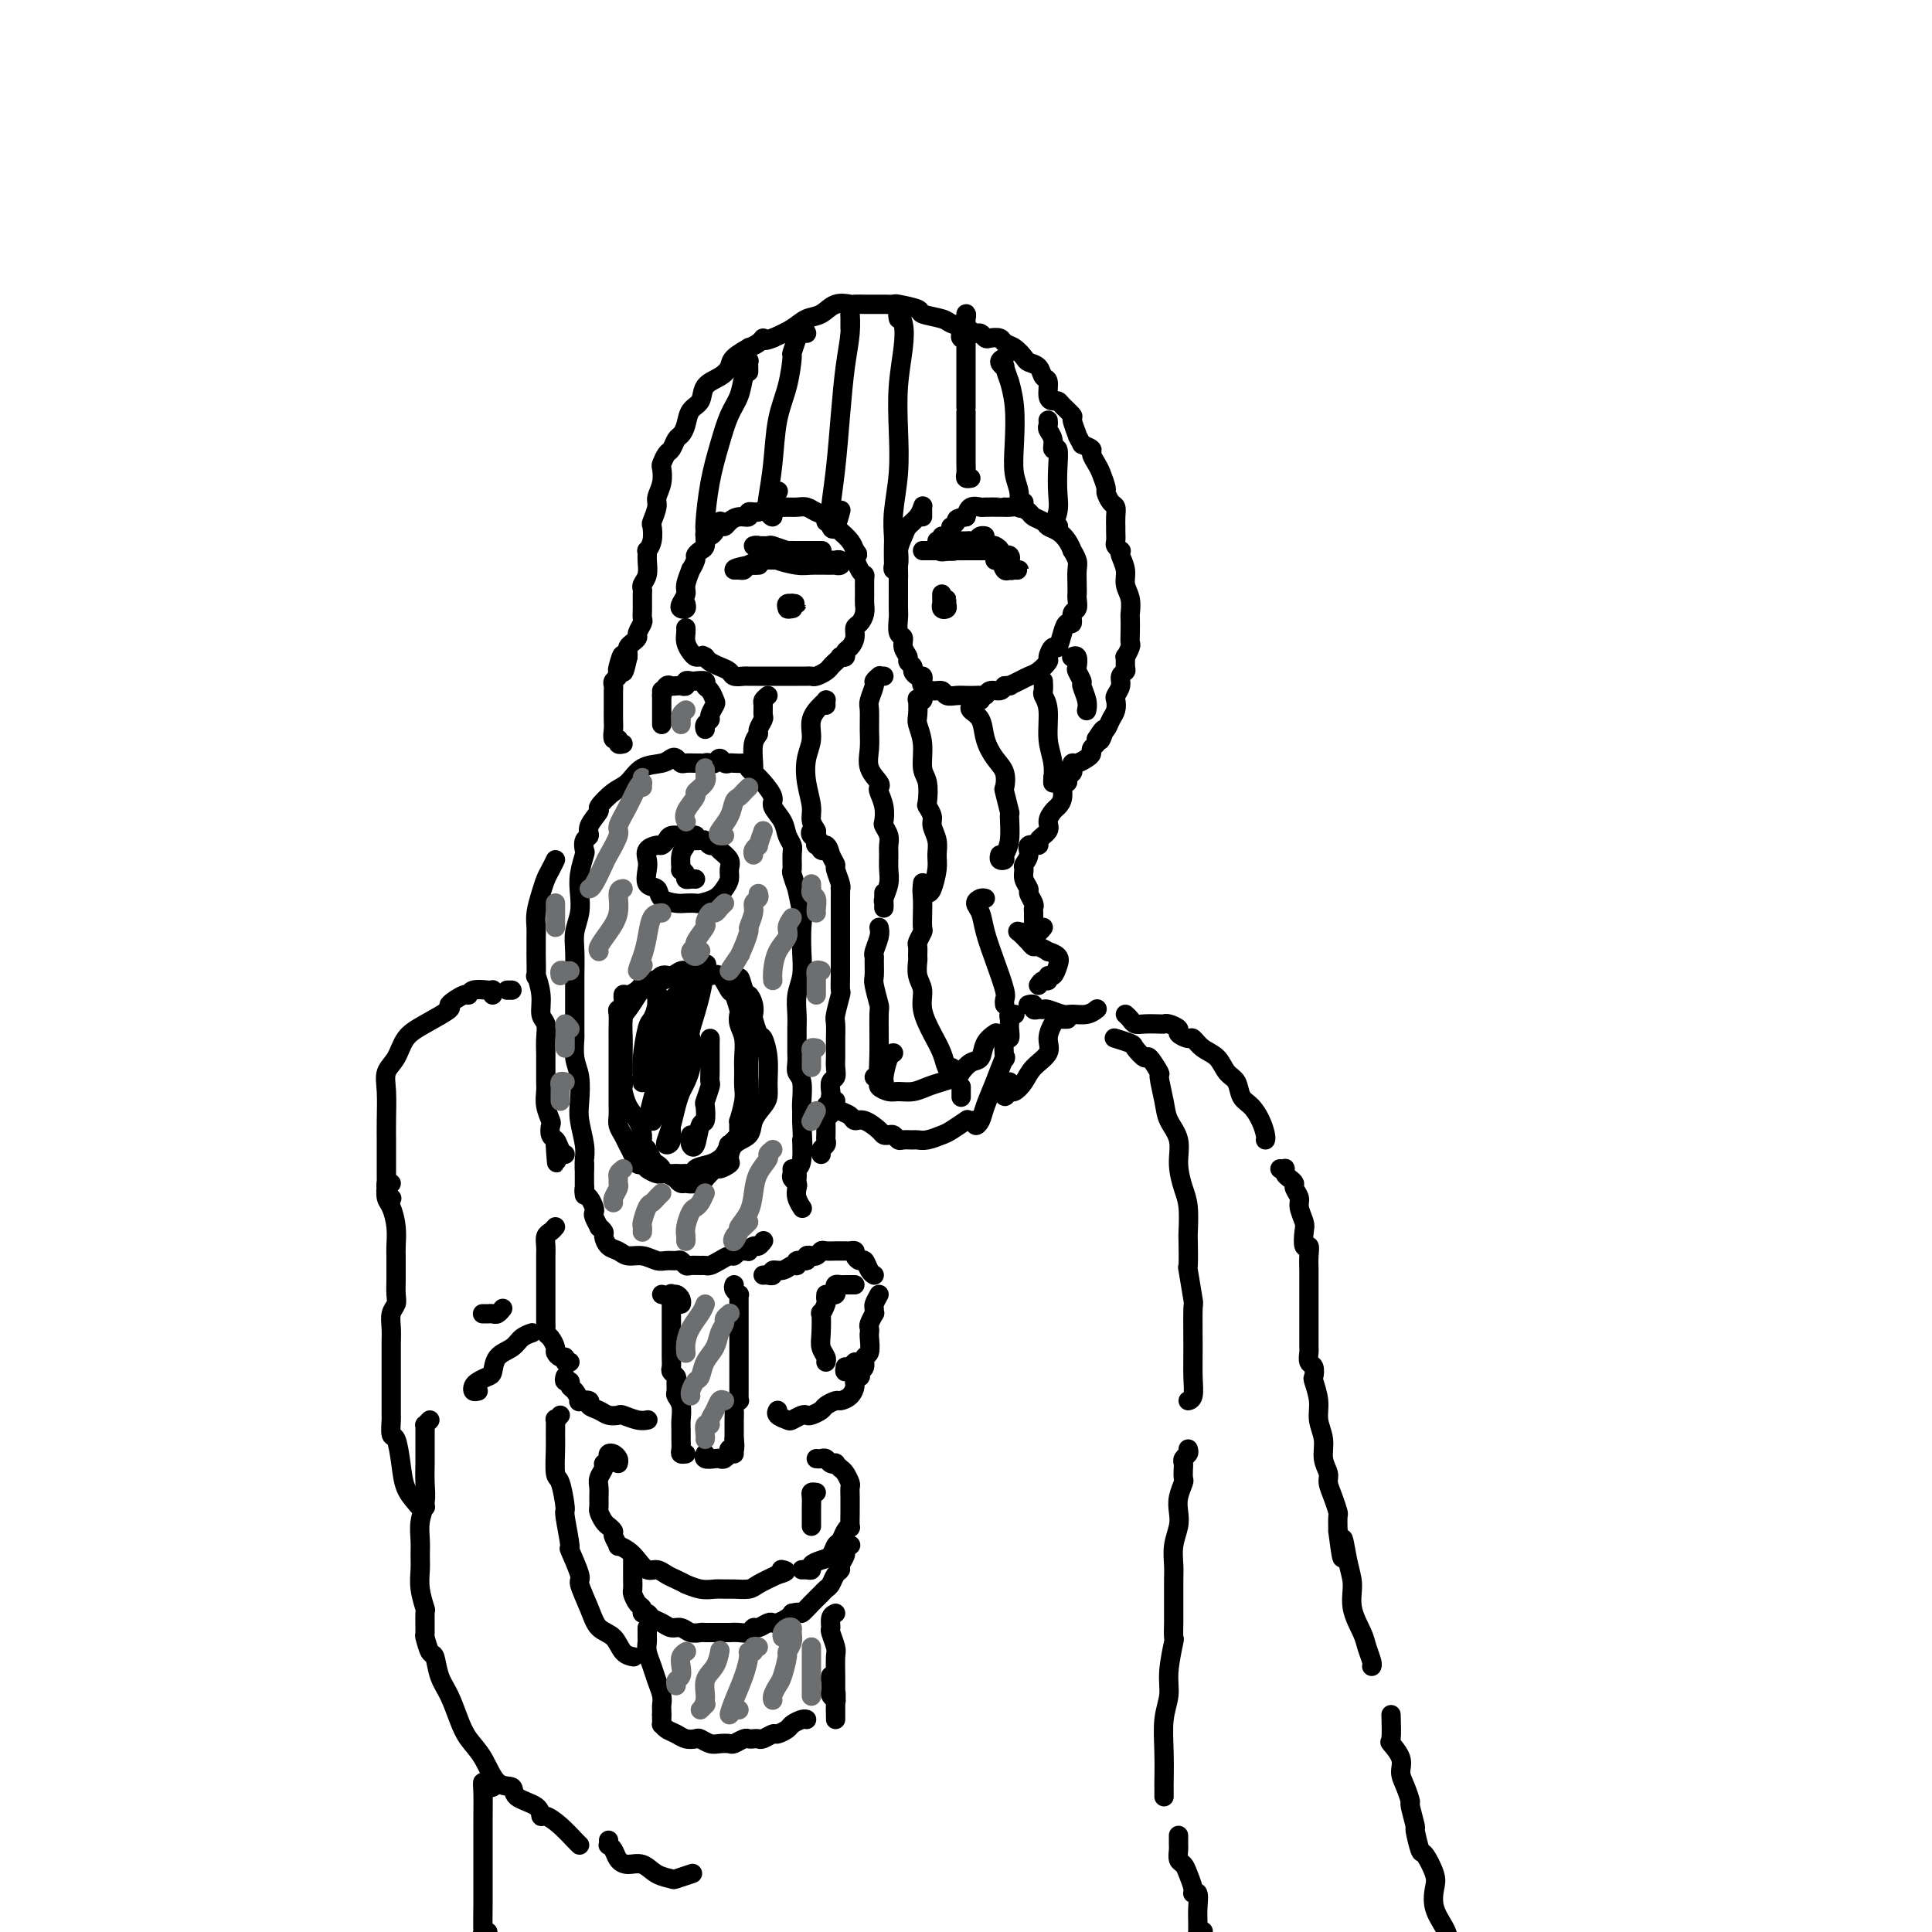 <svg viewBox='0 0 400 400' version='1.1' xmlns='http://www.w3.org/2000/svg' xmlns:xlink='http://www.w3.org/1999/xlink'><g fill='none' stroke='rgb(0,0,0)' stroke-width='4' stroke-linecap='round' stroke-linejoin='round'><path d='M145,158c-0.220,0.008 -0.440,0.015 -1,0c-0.560,-0.015 -1.461,-0.053 -2,0c-0.539,0.053 -0.717,0.197 -1,0c-0.283,-0.197 -0.670,-0.736 -1,-1c-0.330,-0.264 -0.604,-0.252 -1,0c-0.396,0.252 -0.913,0.744 -2,1c-1.087,0.256 -2.744,0.276 -4,1c-1.256,0.724 -2.110,2.151 -3,3c-0.890,0.849 -1.817,1.121 -3,2c-1.183,0.879 -2.622,2.367 -3,3c-0.378,0.633 0.305,0.412 0,1c-0.305,0.588 -1.597,1.986 -2,3c-0.403,1.014 0.085,1.642 0,2c-0.085,0.358 -0.741,0.444 -1,1c-0.259,0.556 -0.121,1.583 0,2c0.121,0.417 0.225,0.225 0,1c-0.225,0.775 -0.778,2.516 -1,4c-0.222,1.484 -0.112,2.711 0,4c0.112,1.289 0.226,2.640 0,4c-0.226,1.360 -0.793,2.728 -1,4c-0.207,1.272 -0.056,2.448 0,4c0.056,1.552 0.015,3.480 0,5c-0.015,1.520 -0.004,2.633 0,3c0.004,0.367 0.001,-0.010 0,1c-0.001,1.010 -0.001,3.407 0,4c0.001,0.593 0.004,-0.619 0,0c-0.004,0.619 -0.015,3.068 0,4c0.015,0.932 0.056,0.348 0,1c-0.056,0.652 -0.207,2.541 0,4c0.207,1.459 0.774,2.489 1,4c0.226,1.511 0.113,3.504 0,5c-0.113,1.496 -0.226,2.496 0,4c0.226,1.504 0.793,3.511 1,5c0.207,1.489 0.056,2.461 0,3c-0.056,0.539 -0.015,0.645 0,1c0.015,0.355 0.004,0.959 0,1c-0.004,0.041 -0.002,-0.479 0,-1'/><path d='M121,241c0.000,11.167 0.000,5.583 0,0'/><path d='M146,159c-0.089,-0.412 -0.179,-0.825 0,-1c0.179,-0.175 0.625,-0.114 1,0c0.375,0.114 0.677,0.279 1,0c0.323,-0.279 0.667,-1.003 1,-1c0.333,0.003 0.653,0.732 1,1c0.347,0.268 0.719,0.075 1,0c0.281,-0.075 0.470,-0.032 1,0c0.530,0.032 1.401,0.052 2,0c0.599,-0.052 0.925,-0.176 1,0c0.075,0.176 -0.101,0.651 0,1c0.101,0.349 0.479,0.571 1,1c0.521,0.429 1.186,1.063 2,2c0.814,0.937 1.777,2.177 2,3c0.223,0.823 -0.294,1.230 0,2c0.294,0.770 1.400,1.902 2,3c0.600,1.098 0.696,2.161 1,3c0.304,0.839 0.818,1.453 1,2c0.182,0.547 0.034,1.028 0,2c-0.034,0.972 0.047,2.435 0,3c-0.047,0.565 -0.223,0.232 0,1c0.223,0.768 0.844,2.637 1,3c0.156,0.363 -0.153,-0.781 0,0c0.153,0.781 0.769,3.485 1,5c0.231,1.515 0.076,1.840 0,3c-0.076,1.160 -0.073,3.154 0,5c0.073,1.846 0.216,3.544 0,5c-0.216,1.456 -0.790,2.670 -1,4c-0.210,1.330 -0.056,2.775 0,4c0.056,1.225 0.015,2.229 0,3c-0.015,0.771 -0.005,1.309 0,2c0.005,0.691 0.005,1.534 0,2c-0.005,0.466 -0.015,0.555 0,1c0.015,0.445 0.057,1.246 0,2c-0.057,0.754 -0.211,1.462 0,2c0.211,0.538 0.789,0.907 1,2c0.211,1.093 0.057,2.910 0,4c-0.057,1.090 -0.016,1.454 0,2c0.016,0.546 0.008,1.273 0,2'/><path d='M166,232c0.448,9.820 0.067,4.870 0,4c-0.067,-0.870 0.178,2.342 0,4c-0.178,1.658 -0.780,1.764 -1,2c-0.220,0.236 -0.059,0.602 0,1c0.059,0.398 0.017,0.828 0,1c-0.017,0.172 -0.008,0.086 0,0'/><path d='M121,246c0.022,-0.097 0.045,-0.194 0,0c-0.045,0.194 -0.157,0.681 0,1c0.157,0.319 0.582,0.472 1,1c0.418,0.528 0.829,1.433 1,2c0.171,0.567 0.102,0.796 0,1c-0.102,0.204 -0.238,0.382 0,1c0.238,0.618 0.851,1.675 1,2c0.149,0.325 -0.164,-0.082 0,0c0.164,0.082 0.806,0.653 1,1c0.194,0.347 -0.058,0.470 0,1c0.058,0.530 0.428,1.466 1,2c0.572,0.534 1.346,0.665 2,1c0.654,0.335 1.187,0.875 2,1c0.813,0.125 1.905,-0.164 3,0c1.095,0.164 2.191,0.780 3,1c0.809,0.220 1.329,0.045 2,0c0.671,-0.045 1.493,0.041 2,0c0.507,-0.041 0.699,-0.207 1,0c0.301,0.207 0.710,0.788 1,1c0.290,0.212 0.462,0.054 1,0c0.538,-0.054 1.443,-0.004 2,0c0.557,0.004 0.765,-0.036 1,0c0.235,0.036 0.497,0.150 1,0c0.503,-0.150 1.248,-0.562 2,-1c0.752,-0.438 1.512,-0.902 2,-1c0.488,-0.098 0.704,0.171 1,0c0.296,-0.171 0.671,-0.782 1,-1c0.329,-0.218 0.613,-0.043 1,0c0.387,0.043 0.878,-0.045 1,0c0.122,0.045 -0.125,0.222 0,0c0.125,-0.222 0.621,-0.843 1,-1c0.379,-0.157 0.640,0.150 1,0c0.360,-0.150 0.817,-0.757 1,-1c0.183,-0.243 0.091,-0.121 0,0'/><path d='M164,242c0.030,0.335 0.060,0.670 0,1c-0.060,0.330 -0.208,0.656 0,1c0.208,0.344 0.774,0.705 1,1c0.226,0.295 0.112,0.522 0,1c-0.112,0.478 -0.222,1.206 0,2c0.222,0.794 0.778,1.656 1,2c0.222,0.344 0.111,0.172 0,0'/><path d='M142,173c0.018,0.392 0.036,0.785 0,1c-0.036,0.215 -0.127,0.254 0,0c0.127,-0.254 0.472,-0.801 1,-1c0.528,-0.199 1.239,-0.051 1,0c-0.239,0.051 -1.426,0.003 -2,0c-0.574,-0.003 -0.534,0.037 -1,0c-0.466,-0.037 -1.439,-0.151 -2,0c-0.561,0.151 -0.711,0.569 -1,1c-0.289,0.431 -0.718,0.877 -1,1c-0.282,0.123 -0.417,-0.075 -1,0c-0.583,0.075 -1.613,0.425 -2,1c-0.387,0.575 -0.131,1.376 0,2c0.131,0.624 0.136,1.071 0,2c-0.136,0.929 -0.413,2.340 0,3c0.413,0.660 1.515,0.569 2,1c0.485,0.431 0.352,1.384 1,2c0.648,0.616 2.078,0.895 3,1c0.922,0.105 1.336,0.036 2,0c0.664,-0.036 1.579,-0.040 2,0c0.421,0.040 0.347,0.124 1,0c0.653,-0.124 2.033,-0.456 3,-1c0.967,-0.544 1.520,-1.301 2,-2c0.480,-0.699 0.886,-1.340 1,-2c0.114,-0.660 -0.063,-1.339 0,-2c0.063,-0.661 0.368,-1.305 0,-2c-0.368,-0.695 -1.407,-1.440 -2,-2c-0.593,-0.560 -0.739,-0.935 -1,-1c-0.261,-0.065 -0.637,0.178 -1,0c-0.363,-0.178 -0.713,-0.779 -1,-1c-0.287,-0.221 -0.511,-0.063 -1,0c-0.489,0.063 -1.245,0.032 -2,0'/><path d='M143,174c-1.093,-0.155 -0.825,0.459 -1,1c-0.175,0.541 -0.794,1.010 -1,2c-0.206,0.990 0.000,2.500 0,3c-0.000,0.500 -0.207,-0.010 0,0c0.207,0.010 0.826,0.538 1,1c0.174,0.462 -0.098,0.856 0,1c0.098,0.144 0.565,0.039 1,0c0.435,-0.039 0.839,-0.011 1,0c0.161,0.011 0.081,0.006 0,0'/><path d='M142,202c-0.040,-0.009 -0.079,-0.017 0,0c0.079,0.017 0.277,0.060 0,0c-0.277,-0.060 -1.029,-0.224 -2,0c-0.971,0.224 -2.162,0.835 -3,1c-0.838,0.165 -1.325,-0.115 -2,0c-0.675,0.115 -1.539,0.626 -2,1c-0.461,0.374 -0.520,0.611 -1,1c-0.480,0.389 -1.383,0.928 -2,1c-0.617,0.072 -0.950,-0.325 -1,0c-0.050,0.325 0.183,1.370 0,2c-0.183,0.630 -0.781,0.844 -1,1c-0.219,0.156 -0.059,0.253 0,1c0.059,0.747 0.016,2.143 0,3c-0.016,0.857 -0.004,1.175 0,2c0.004,0.825 0.001,2.156 0,3c-0.001,0.844 -0.000,1.200 0,2c0.000,0.800 0.000,2.045 0,3c-0.000,0.955 0.000,1.621 0,2c-0.000,0.379 -0.001,0.472 0,1c0.001,0.528 0.003,1.492 0,2c-0.003,0.508 -0.012,0.559 0,1c0.012,0.441 0.045,1.272 0,2c-0.045,0.728 -0.167,1.351 0,2c0.167,0.649 0.622,1.322 1,2c0.378,0.678 0.677,1.361 1,2c0.323,0.639 0.668,1.233 1,2c0.332,0.767 0.652,1.708 1,2c0.348,0.292 0.725,-0.065 1,0c0.275,0.065 0.446,0.553 1,1c0.554,0.447 1.489,0.852 2,1c0.511,0.148 0.599,0.040 1,0c0.401,-0.040 1.115,-0.011 2,0c0.885,0.011 1.943,0.006 3,0'/><path d='M142,243c1.847,0.129 1.466,-0.548 2,-1c0.534,-0.452 1.983,-0.680 3,-1c1.017,-0.320 1.600,-0.734 2,-1c0.400,-0.266 0.615,-0.384 1,-1c0.385,-0.616 0.941,-1.729 1,-2c0.059,-0.271 -0.377,0.299 0,0c0.377,-0.299 1.569,-1.466 2,-2c0.431,-0.534 0.101,-0.435 0,-1c-0.101,-0.565 0.025,-1.793 0,-2c-0.025,-0.207 -0.203,0.606 0,0c0.203,-0.606 0.788,-2.630 1,-4c0.212,-1.370 0.053,-2.085 0,-3c-0.053,-0.915 -0.000,-2.028 0,-3c0.000,-0.972 -0.052,-1.802 0,-3c0.052,-1.198 0.207,-2.763 0,-4c-0.207,-1.237 -0.776,-2.146 -1,-3c-0.224,-0.854 -0.104,-1.652 0,-2c0.104,-0.348 0.192,-0.246 0,-1c-0.192,-0.754 -0.666,-2.364 -1,-3c-0.334,-0.636 -0.530,-0.300 -1,-1c-0.470,-0.700 -1.214,-2.437 -2,-3c-0.786,-0.563 -1.614,0.050 -2,0c-0.386,-0.050 -0.330,-0.761 -1,-1c-0.670,-0.239 -2.066,-0.005 -3,0c-0.934,0.005 -1.406,-0.220 -2,0c-0.594,0.220 -1.310,0.883 -2,1c-0.690,0.117 -1.354,-0.312 -2,0c-0.646,0.312 -1.273,1.366 -2,2c-0.727,0.634 -1.554,0.849 -2,1c-0.446,0.151 -0.512,0.239 -1,1c-0.488,0.761 -1.399,2.195 -2,3c-0.601,0.805 -0.893,0.981 -1,2c-0.107,1.019 -0.029,2.881 0,4c0.029,1.119 0.008,1.493 0,2c-0.008,0.507 -0.002,1.145 0,2c0.002,0.855 0.001,1.928 0,3'/><path d='M129,222c-0.466,2.586 -0.133,1.052 0,1c0.133,-0.052 0.064,1.379 0,2c-0.064,0.621 -0.123,0.432 0,1c0.123,0.568 0.428,1.891 1,3c0.572,1.109 1.410,2.003 2,3c0.590,0.997 0.931,2.099 1,3c0.069,0.901 -0.135,1.603 0,2c0.135,0.397 0.610,0.489 1,1c0.390,0.511 0.695,1.442 1,2c0.305,0.558 0.610,0.742 1,1c0.390,0.258 0.864,0.591 1,1c0.136,0.409 -0.067,0.894 0,1c0.067,0.106 0.402,-0.167 1,0c0.598,0.167 1.459,0.775 2,1c0.541,0.225 0.764,0.068 1,0c0.236,-0.068 0.486,-0.048 1,0c0.514,0.048 1.291,0.124 2,0c0.709,-0.124 1.351,-0.448 2,-1c0.649,-0.552 1.306,-1.332 2,-2c0.694,-0.668 1.425,-1.225 2,-2c0.575,-0.775 0.995,-1.770 1,-2c0.005,-0.230 -0.406,0.305 0,0c0.406,-0.305 1.629,-1.448 2,-2c0.371,-0.552 -0.111,-0.512 0,-1c0.111,-0.488 0.814,-1.505 1,-2c0.186,-0.495 -0.146,-0.467 0,-1c0.146,-0.533 0.771,-1.628 1,-3c0.229,-1.372 0.061,-3.023 0,-4c-0.061,-0.977 -0.016,-1.281 0,-2c0.016,-0.719 0.004,-1.853 0,-3c-0.004,-1.147 -0.001,-2.307 0,-3c0.001,-0.693 0.001,-0.919 0,-1c-0.001,-0.081 -0.004,-0.015 0,-1c0.004,-0.985 0.015,-3.020 0,-4c-0.015,-0.980 -0.056,-0.907 0,-1c0.056,-0.093 0.208,-0.354 0,-1c-0.208,-0.646 -0.777,-1.678 -1,-2c-0.223,-0.322 -0.098,0.067 0,0c0.098,-0.067 0.171,-0.591 0,-1c-0.171,-0.409 -0.585,-0.705 -1,-1'/><path d='M153,204c-0.128,-3.523 0.553,-0.330 1,1c0.447,1.330 0.659,0.798 1,1c0.341,0.202 0.812,1.137 1,2c0.188,0.863 0.093,1.654 0,2c-0.093,0.346 -0.183,0.249 0,1c0.183,0.751 0.638,2.351 1,3c0.362,0.649 0.631,0.347 1,1c0.369,0.653 0.838,2.261 1,4c0.162,1.739 0.018,3.611 0,5c-0.018,1.389 0.090,2.296 0,3c-0.090,0.704 -0.378,1.204 -1,2c-0.622,0.796 -1.576,1.886 -2,3c-0.424,1.114 -0.317,2.250 -1,3c-0.683,0.750 -2.157,1.113 -3,2c-0.843,0.887 -1.057,2.298 -1,3c0.057,0.702 0.385,0.695 0,1c-0.385,0.305 -1.482,0.923 -2,1c-0.518,0.077 -0.457,-0.386 -1,0c-0.543,0.386 -1.689,1.621 -2,2c-0.311,0.379 0.214,-0.097 0,0c-0.214,0.097 -1.168,0.768 -2,1c-0.832,0.232 -1.543,0.023 -2,0c-0.457,-0.023 -0.658,0.138 -1,0c-0.342,-0.138 -0.823,-0.576 -1,-1c-0.177,-0.424 -0.051,-0.836 0,-1c0.051,-0.164 0.025,-0.082 0,0'/><path d='M136,208c0.000,-0.296 0.001,-0.593 0,-1c-0.001,-0.407 -0.003,-0.925 0,-1c0.003,-0.075 0.012,0.294 0,0c-0.012,-0.294 -0.046,-1.251 0,-1c0.046,0.251 0.170,1.709 0,3c-0.170,1.291 -0.635,2.415 -1,3c-0.365,0.585 -0.632,0.632 -1,2c-0.368,1.368 -0.838,4.058 -1,6c-0.162,1.942 -0.018,3.136 0,4c0.018,0.864 -0.092,1.398 0,1c0.092,-0.398 0.387,-1.727 1,-3c0.613,-1.273 1.545,-2.491 2,-4c0.455,-1.509 0.434,-3.309 1,-5c0.566,-1.691 1.720,-3.274 2,-4c0.280,-0.726 -0.314,-0.596 0,-1c0.314,-0.404 1.538,-1.343 2,-2c0.462,-0.657 0.164,-1.033 0,-1c-0.164,0.033 -0.194,0.476 0,1c0.194,0.524 0.613,1.129 0,3c-0.613,1.871 -2.256,5.009 -3,7c-0.744,1.991 -0.588,2.834 -1,5c-0.412,2.166 -1.392,5.653 -2,8c-0.608,2.347 -0.843,3.554 -1,4c-0.157,0.446 -0.234,0.132 0,0c0.234,-0.132 0.779,-0.081 1,0c0.221,0.081 0.116,0.193 0,0c-0.116,-0.193 -0.244,-0.693 0,-1c0.244,-0.307 0.859,-0.423 1,-1c0.141,-0.577 -0.192,-1.615 0,-2c0.192,-0.385 0.910,-0.118 1,-1c0.090,-0.882 -0.448,-2.912 0,-5c0.448,-2.088 1.883,-4.235 3,-7c1.117,-2.765 1.915,-6.150 3,-9c1.085,-2.850 2.456,-5.166 3,-6c0.544,-0.834 0.262,-0.186 0,1c-0.262,1.186 -0.503,2.910 -1,5c-0.497,2.090 -1.248,4.545 -2,7'/><path d='M143,213c-0.415,2.249 0.048,1.370 0,2c-0.048,0.630 -0.605,2.769 -1,4c-0.395,1.231 -0.627,1.556 -1,3c-0.373,1.444 -0.888,4.009 -1,5c-0.112,0.991 0.179,0.407 0,1c-0.179,0.593 -0.830,2.361 -1,4c-0.170,1.639 0.139,3.149 0,4c-0.139,0.851 -0.728,1.045 -1,1c-0.272,-0.045 -0.228,-0.328 0,-1c0.228,-0.672 0.640,-1.732 1,-3c0.360,-1.268 0.668,-2.744 1,-4c0.332,-1.256 0.688,-2.293 1,-3c0.312,-0.707 0.581,-1.083 1,-2c0.419,-0.917 0.988,-2.373 1,-3c0.012,-0.627 -0.533,-0.424 0,-1c0.533,-0.576 2.143,-1.931 3,-3c0.857,-1.069 0.962,-1.853 1,-2c0.038,-0.147 0.010,0.345 0,1c-0.010,0.655 -0.003,1.475 0,2c0.003,0.525 0.002,0.754 0,1c-0.002,0.246 -0.004,0.508 0,1c0.004,0.492 0.015,1.215 0,2c-0.015,0.785 -0.056,1.633 0,2c0.056,0.367 0.208,0.252 0,1c-0.208,0.748 -0.776,2.359 -1,3c-0.224,0.641 -0.102,0.312 0,1c0.102,0.688 0.185,2.392 0,3c-0.185,0.608 -0.638,0.121 -1,1c-0.362,0.879 -0.633,3.125 -1,4c-0.367,0.875 -0.830,0.379 -1,0c-0.170,-0.379 -0.046,-0.640 0,-1c0.046,-0.360 0.013,-0.817 0,-1c-0.013,-0.183 -0.007,-0.091 0,0'/><path d='M137,268c1.161,0.287 2.321,0.575 3,1c0.679,0.425 0.875,0.988 1,1c0.125,0.012 0.177,-0.526 0,-1c-0.177,-0.474 -0.583,-0.883 -1,-1c-0.417,-0.117 -0.844,0.058 -1,0c-0.156,-0.058 -0.042,-0.349 0,0c0.042,0.349 0.011,1.339 0,2c-0.011,0.661 -0.003,0.993 0,2c0.003,1.007 -0.000,2.689 0,4c0.000,1.311 0.004,2.249 0,3c-0.004,0.751 -0.015,1.313 0,2c0.015,0.687 0.057,1.497 0,2c-0.057,0.503 -0.212,0.697 0,1c0.212,0.303 0.793,0.713 1,1c0.207,0.287 0.041,0.451 0,1c-0.041,0.549 0.041,1.484 0,2c-0.041,0.516 -0.207,0.613 0,1c0.207,0.387 0.788,1.063 1,2c0.212,0.937 0.056,2.136 0,3c-0.056,0.864 -0.011,1.394 0,2c0.011,0.606 -0.011,1.287 0,2c0.011,0.713 0.054,1.459 0,2c-0.054,0.541 -0.207,0.876 0,1c0.207,0.124 0.773,0.035 1,0c0.227,-0.035 0.113,-0.018 0,0'/><path d='M152,266c-0.113,0.305 -0.226,0.610 0,1c0.226,0.390 0.793,0.864 1,1c0.207,0.136 0.056,-0.068 0,0c-0.056,0.068 -0.015,0.406 0,1c0.015,0.594 0.004,1.442 0,2c-0.004,0.558 -0.001,0.825 0,1c0.001,0.175 0.000,0.259 0,1c-0.000,0.741 -0.000,2.139 0,3c0.000,0.861 0.000,1.185 0,2c-0.000,0.815 -0.000,2.120 0,3c0.000,0.880 0.000,1.335 0,2c-0.000,0.665 -0.000,1.541 0,2c0.000,0.459 0.001,0.500 0,1c-0.001,0.500 -0.004,1.458 0,2c0.004,0.542 0.015,0.669 0,1c-0.015,0.331 -0.057,0.867 0,1c0.057,0.133 0.211,-0.135 0,0c-0.211,0.135 -0.789,0.674 -1,1c-0.211,0.326 -0.057,0.441 0,1c0.057,0.559 0.015,1.564 0,2c-0.015,0.436 -0.004,0.303 0,1c0.004,0.697 0.001,2.226 0,3c-0.001,0.774 -0.000,0.795 0,1c0.000,0.205 0.000,0.594 0,1c-0.000,0.406 -0.000,0.830 0,1c0.000,0.170 0.000,0.085 0,0'/><path d='M152,298c0.112,0.878 0.223,1.756 0,2c-0.223,0.244 -0.781,-0.145 -1,0c-0.219,0.145 -0.099,0.823 0,1c0.099,0.177 0.177,-0.148 0,0c-0.177,0.148 -0.608,0.768 -1,1c-0.392,0.232 -0.746,0.076 -1,0c-0.254,-0.076 -0.408,-0.072 -1,0c-0.592,0.072 -1.621,0.212 -2,0c-0.379,-0.212 -0.108,-0.775 0,-1c0.108,-0.225 0.054,-0.113 0,0'/><path d='M115,254c-0.309,0.360 -0.619,0.720 -1,1c-0.381,0.280 -0.834,0.481 -1,1c-0.166,0.519 -0.044,1.355 0,2c0.044,0.645 0.012,1.097 0,2c-0.012,0.903 -0.003,2.255 0,3c0.003,0.745 0.001,0.881 0,1c-0.001,0.119 -0.000,0.220 0,1c0.000,0.780 0.000,2.240 0,3c-0.000,0.760 0.000,0.819 0,1c-0.000,0.181 -0.001,0.482 0,1c0.001,0.518 0.003,1.251 0,2c-0.003,0.749 -0.011,1.514 0,2c0.011,0.486 0.041,0.693 0,1c-0.041,0.307 -0.152,0.713 0,1c0.152,0.287 0.567,0.454 1,1c0.433,0.546 0.886,1.471 1,2c0.114,0.529 -0.109,0.664 0,1c0.109,0.336 0.551,0.875 1,1c0.449,0.125 0.904,-0.162 1,0c0.096,0.162 -0.166,0.774 0,1c0.166,0.226 0.762,0.064 1,0c0.238,-0.064 0.119,-0.032 0,0'/><path d='M117,285c-0.119,0.449 -0.238,0.898 0,1c0.238,0.102 0.832,-0.144 1,0c0.168,0.144 -0.091,0.679 0,1c0.091,0.321 0.530,0.429 1,1c0.470,0.571 0.969,1.606 1,2c0.031,0.394 -0.407,0.148 0,0c0.407,-0.148 1.657,-0.197 2,0c0.343,0.197 -0.222,0.640 0,1c0.222,0.360 1.232,0.636 2,1c0.768,0.364 1.295,0.816 2,1c0.705,0.184 1.587,0.102 2,0c0.413,-0.102 0.358,-0.223 1,0c0.642,0.223 1.980,0.791 3,1c1.020,0.209 1.720,0.060 2,0c0.280,-0.060 0.140,-0.030 0,0'/><path d='M158,264c0.297,-0.033 0.594,-0.065 1,0c0.406,0.065 0.922,0.229 1,0c0.078,-0.229 -0.283,-0.850 0,-1c0.283,-0.150 1.208,0.171 2,0c0.792,-0.171 1.451,-0.834 2,-1c0.549,-0.166 0.988,0.166 1,0c0.012,-0.166 -0.404,-0.829 0,-1c0.404,-0.171 1.628,0.151 2,0c0.372,-0.151 -0.107,-0.776 0,-1c0.107,-0.224 0.801,-0.046 1,0c0.199,0.046 -0.096,-0.040 0,0c0.096,0.040 0.584,0.207 1,0c0.416,-0.207 0.759,-0.788 1,-1c0.241,-0.212 0.379,-0.057 1,0c0.621,0.057 1.726,0.014 2,0c0.274,-0.014 -0.281,-0.001 0,0c0.281,0.001 1.399,-0.010 2,0c0.601,0.010 0.686,0.039 1,0c0.314,-0.039 0.857,-0.148 1,0c0.143,0.148 -0.116,0.551 0,1c0.116,0.449 0.606,0.944 1,1c0.394,0.056 0.693,-0.325 1,0c0.307,0.325 0.621,1.357 1,2c0.379,0.643 0.823,0.898 1,1c0.177,0.102 0.089,0.051 0,0'/><path d='M182,268c-0.425,0.766 -0.850,1.533 -1,2c-0.150,0.467 -0.026,0.636 0,1c0.026,0.364 -0.045,0.924 0,1c0.045,0.076 0.208,-0.333 0,0c-0.208,0.333 -0.787,1.406 -1,2c-0.213,0.594 -0.061,0.707 0,1c0.061,0.293 0.031,0.765 0,1c-0.031,0.235 -0.065,0.234 0,1c0.065,0.766 0.227,2.300 0,3c-0.227,0.700 -0.844,0.565 -1,1c-0.156,0.435 0.151,1.440 0,2c-0.151,0.560 -0.758,0.674 -1,1c-0.242,0.326 -0.119,0.864 0,1c0.119,0.136 0.235,-0.131 0,0c-0.235,0.131 -0.821,0.661 -1,1c-0.179,0.339 0.050,0.486 0,1c-0.050,0.514 -0.380,1.394 -1,2c-0.620,0.606 -1.532,0.937 -2,1c-0.468,0.063 -0.493,-0.140 -1,0c-0.507,0.140 -1.497,0.625 -2,1c-0.503,0.375 -0.520,0.640 -1,1c-0.480,0.360 -1.423,0.815 -2,1c-0.577,0.185 -0.789,0.099 -1,0c-0.211,-0.099 -0.421,-0.212 -1,0c-0.579,0.212 -1.528,0.750 -2,1c-0.472,0.250 -0.467,0.211 -1,0c-0.533,-0.211 -1.605,-0.595 -2,-1c-0.395,-0.405 -0.113,-0.830 0,-1c0.113,-0.170 0.056,-0.085 0,0'/><path d='M171,268c-0.030,0.377 -0.060,0.755 0,1c0.060,0.245 0.211,0.359 0,1c-0.211,0.641 -0.785,1.810 -1,2c-0.215,0.190 -0.072,-0.601 0,0c0.072,0.601 0.072,2.592 0,4c-0.072,1.408 -0.215,2.233 0,3c0.215,0.767 0.789,1.476 1,2c0.211,0.524 0.060,0.864 0,1c-0.060,0.136 -0.030,0.068 0,0'/><path d='M172,268c0.416,0.083 0.833,0.166 1,0c0.167,-0.166 0.086,-0.580 0,-1c-0.086,-0.420 -0.177,-0.845 0,-1c0.177,-0.155 0.622,-0.042 1,0c0.378,0.042 0.689,0.011 1,0c0.311,-0.011 0.622,-0.003 1,0c0.378,0.003 0.822,0.001 1,0c0.178,-0.001 0.089,-0.000 0,0'/><path d='M175,283c-0.083,0.506 -0.167,1.012 0,1c0.167,-0.012 0.583,-0.542 1,-1c0.417,-0.458 0.833,-0.845 1,-1c0.167,-0.155 0.083,-0.077 0,0'/><path d='M128,303c0.084,-0.315 0.167,-0.631 0,-1c-0.167,-0.369 -0.585,-0.793 -1,-1c-0.415,-0.207 -0.828,-0.197 -1,0c-0.172,0.197 -0.102,0.580 0,1c0.102,0.420 0.238,0.875 0,1c-0.238,0.125 -0.848,-0.080 -1,0c-0.152,0.080 0.156,0.445 0,1c-0.156,0.555 -0.774,1.299 -1,2c-0.226,0.701 -0.058,1.357 0,2c0.058,0.643 0.005,1.272 0,2c-0.005,0.728 0.036,1.553 0,2c-0.036,0.447 -0.149,0.515 0,1c0.149,0.485 0.561,1.385 1,2c0.439,0.615 0.907,0.943 1,1c0.093,0.057 -0.187,-0.157 0,0c0.187,0.157 0.841,0.685 1,1c0.159,0.315 -0.176,0.415 0,1c0.176,0.585 0.862,1.653 1,2c0.138,0.347 -0.272,-0.027 0,0c0.272,0.027 1.228,0.455 2,1c0.772,0.545 1.361,1.206 2,2c0.639,0.794 1.328,1.719 2,2c0.672,0.281 1.326,-0.083 2,0c0.674,0.083 1.366,0.615 2,1c0.634,0.385 1.209,0.625 2,1c0.791,0.375 1.798,0.885 2,1c0.202,0.115 -0.400,-0.166 0,0c0.400,0.166 1.802,0.777 3,1c1.198,0.223 2.192,0.058 3,0c0.808,-0.058 1.429,-0.007 2,0c0.571,0.007 1.091,-0.029 2,0c0.909,0.029 2.206,0.123 3,0c0.794,-0.123 1.084,-0.464 2,-1c0.916,-0.536 2.458,-1.268 4,-2'/><path d='M161,326c2.711,-0.689 1.489,-0.911 1,-1c-0.489,-0.089 -0.244,-0.044 0,0'/><path d='M169,302c0.331,0.030 0.662,0.060 1,0c0.338,-0.060 0.682,-0.209 1,0c0.318,0.209 0.610,0.776 1,1c0.390,0.224 0.879,0.105 1,0c0.121,-0.105 -0.125,-0.198 0,0c0.125,0.198 0.622,0.685 1,1c0.378,0.315 0.637,0.456 1,1c0.363,0.544 0.829,1.491 1,2c0.171,0.509 0.046,0.579 0,1c-0.046,0.421 -0.011,1.195 0,2c0.011,0.805 0.000,1.643 0,2c-0.000,0.357 0.011,0.232 0,1c-0.011,0.768 -0.045,2.428 0,3c0.045,0.572 0.167,0.055 0,0c-0.167,-0.055 -0.625,0.352 -1,1c-0.375,0.648 -0.669,1.535 -1,2c-0.331,0.465 -0.701,0.507 -1,1c-0.299,0.493 -0.528,1.439 -1,2c-0.472,0.561 -1.188,0.739 -2,1c-0.812,0.261 -1.720,0.606 -2,1c-0.280,0.394 0.069,0.838 0,1c-0.069,0.162 -0.557,0.044 -1,0c-0.443,-0.044 -0.841,-0.012 -1,0c-0.159,0.012 -0.080,0.006 0,0'/><path d='M169,309c-0.423,-0.067 -0.845,-0.134 -1,0c-0.155,0.134 -0.041,0.471 0,1c0.041,0.529 0.011,1.252 0,2c-0.011,0.748 -0.003,1.520 0,2c0.003,0.480 0.001,0.668 0,1c-0.001,0.332 -0.000,0.809 0,1c0.000,0.191 0.000,0.095 0,0'/><path d='M131,324c0.000,-0.661 0.000,-1.323 0,-1c-0.000,0.323 -0.001,1.629 0,2c0.001,0.371 0.003,-0.195 0,0c-0.003,0.195 -0.011,1.151 0,2c0.011,0.849 0.041,1.590 0,2c-0.041,0.410 -0.151,0.487 0,1c0.151,0.513 0.565,1.461 1,2c0.435,0.539 0.893,0.669 1,1c0.107,0.331 -0.137,0.863 0,1c0.137,0.137 0.656,-0.122 1,0c0.344,0.122 0.515,0.625 1,1c0.485,0.375 1.286,0.622 2,1c0.714,0.378 1.343,0.886 2,1c0.657,0.114 1.342,-0.166 2,0c0.658,0.166 1.290,0.776 2,1c0.710,0.224 1.498,0.060 2,0c0.502,-0.060 0.717,-0.016 1,0c0.283,0.016 0.635,0.004 1,0c0.365,-0.004 0.745,-0.001 1,0c0.255,0.001 0.387,0.001 1,0c0.613,-0.001 1.709,-0.004 2,0c0.291,0.004 -0.221,0.016 0,0c0.221,-0.016 1.176,-0.061 2,0c0.824,0.061 1.516,0.226 2,0c0.484,-0.226 0.759,-0.844 1,-1c0.241,-0.156 0.450,0.152 1,0c0.550,-0.152 1.443,-0.762 2,-1c0.557,-0.238 0.778,-0.105 1,0c0.222,0.105 0.444,0.182 1,0c0.556,-0.182 1.444,-0.623 2,-1c0.556,-0.377 0.778,-0.688 1,-1'/><path d='M164,334c2.062,-0.526 1.719,0.158 2,0c0.281,-0.158 1.188,-1.159 2,-2c0.812,-0.841 1.528,-1.521 2,-2c0.472,-0.479 0.700,-0.757 1,-1c0.300,-0.243 0.673,-0.450 1,-1c0.327,-0.550 0.608,-1.442 1,-2c0.392,-0.558 0.893,-0.780 1,-1c0.107,-0.220 -0.181,-0.437 0,-1c0.181,-0.563 0.832,-1.470 1,-2c0.168,-0.530 -0.147,-0.681 0,-1c0.147,-0.319 0.756,-0.805 1,-1c0.244,-0.195 0.122,-0.097 0,0'/><path d='M134,337c-0.000,0.448 -0.001,0.896 0,1c0.001,0.104 0.003,-0.135 0,0c-0.003,0.135 -0.012,0.644 0,1c0.012,0.356 0.046,0.560 0,1c-0.046,0.440 -0.170,1.116 0,2c0.170,0.884 0.634,1.977 1,3c0.366,1.023 0.634,1.977 1,3c0.366,1.023 0.830,2.117 1,3c0.170,0.883 0.046,1.557 0,2c-0.046,0.443 -0.012,0.655 0,1c0.012,0.345 0.003,0.824 0,1c-0.003,0.176 -0.001,0.050 0,0c0.001,-0.050 0.000,-0.025 0,0'/><path d='M137,355c0.001,0.455 0.002,0.909 0,1c-0.002,0.091 -0.009,-0.183 0,0c0.009,0.183 0.032,0.823 0,1c-0.032,0.177 -0.121,-0.110 0,0c0.121,0.110 0.451,0.617 1,1c0.549,0.383 1.316,0.642 2,1c0.684,0.358 1.285,0.814 2,1c0.715,0.186 1.543,0.102 2,0c0.457,-0.102 0.541,-0.223 1,0c0.459,0.223 1.293,0.788 2,1c0.707,0.212 1.289,0.071 2,0c0.711,-0.071 1.552,-0.071 2,0c0.448,0.071 0.501,0.215 1,0c0.499,-0.215 1.442,-0.789 2,-1c0.558,-0.211 0.731,-0.061 1,0c0.269,0.061 0.634,0.031 1,0c0.366,-0.031 0.732,-0.064 1,0c0.268,0.064 0.438,0.225 1,0c0.562,-0.225 1.516,-0.834 2,-1c0.484,-0.166 0.498,0.113 1,0c0.502,-0.113 1.494,-0.619 2,-1c0.506,-0.381 0.527,-0.638 1,-1c0.473,-0.362 1.396,-0.828 2,-1c0.604,-0.172 0.887,-0.049 1,0c0.113,0.049 0.057,0.025 0,0'/><path d='M173,334c-0.431,0.205 -0.862,0.409 -1,1c-0.138,0.591 0.015,1.568 0,2c-0.015,0.432 -0.200,0.319 0,1c0.200,0.681 0.786,2.156 1,3c0.214,0.844 0.057,1.056 0,2c-0.057,0.944 -0.015,2.620 0,4c0.015,1.380 0.004,2.463 0,3c-0.004,0.537 -0.001,0.526 0,1c0.001,0.474 0.000,1.431 0,2c-0.000,0.569 -0.000,0.750 0,1c0.000,0.250 0.001,0.569 0,1c-0.001,0.431 -0.004,0.974 0,1c0.004,0.026 0.015,-0.466 0,-1c-0.015,-0.534 -0.057,-1.110 0,-2c0.057,-0.890 0.211,-2.096 0,-3c-0.211,-0.904 -0.789,-1.508 -1,-2c-0.211,-0.492 -0.056,-0.871 0,-1c0.056,-0.129 0.014,-0.007 0,0c-0.014,0.007 -0.000,-0.099 0,0c0.000,0.099 -0.014,0.405 0,1c0.014,0.595 0.055,1.479 0,2c-0.055,0.521 -0.207,0.679 0,1c0.207,0.321 0.773,0.806 1,1c0.227,0.194 0.113,0.097 0,0'/><path d='M115,178c-0.332,0.683 -0.663,1.366 -1,2c-0.337,0.634 -0.679,1.221 -1,2c-0.321,0.779 -0.622,1.752 -1,3c-0.378,1.248 -0.833,2.773 -1,4c-0.167,1.227 -0.045,2.157 0,3c0.045,0.843 0.012,1.601 0,2c-0.012,0.399 -0.004,0.440 0,1c0.004,0.560 0.005,1.640 0,2c-0.005,0.360 -0.016,0.001 0,1c0.016,0.999 0.061,3.355 0,4c-0.061,0.645 -0.227,-0.421 0,0c0.227,0.421 0.845,2.330 1,4c0.155,1.670 -0.155,3.101 0,4c0.155,0.899 0.773,1.267 1,2c0.227,0.733 0.061,1.831 0,3c-0.061,1.169 -0.016,2.411 0,3c0.016,0.589 0.005,0.527 0,1c-0.005,0.473 -0.002,1.480 0,2c0.002,0.520 0.004,0.553 0,1c-0.004,0.447 -0.015,1.309 0,2c0.015,0.691 0.056,1.211 0,2c-0.056,0.789 -0.207,1.846 0,3c0.207,1.154 0.774,2.403 1,3c0.226,0.597 0.112,0.541 0,1c-0.112,0.459 -0.223,1.431 0,2c0.223,0.569 0.778,0.734 1,1c0.222,0.266 0.111,0.633 0,1'/><path d='M115,237c0.574,7.381 0.010,1.834 0,0c-0.010,-1.834 0.536,0.045 1,1c0.464,0.955 0.847,0.987 1,1c0.153,0.013 0.077,0.006 0,0'/><path d='M169,172c-0.388,-0.092 -0.777,-0.184 -1,0c-0.223,0.184 -0.281,0.643 0,1c0.281,0.357 0.903,0.611 1,1c0.097,0.389 -0.329,0.914 0,1c0.329,0.086 1.412,-0.268 2,0c0.588,0.268 0.679,1.158 1,2c0.321,0.842 0.871,1.636 1,2c0.129,0.364 -0.161,0.299 0,1c0.161,0.701 0.775,2.168 1,3c0.225,0.832 0.060,1.030 0,1c-0.060,-0.030 -0.016,-0.287 0,0c0.016,0.287 0.004,1.116 0,2c-0.004,0.884 -0.001,1.821 0,3c0.001,1.179 0.000,2.600 0,4c-0.000,1.400 0.001,2.778 0,4c-0.001,1.222 -0.004,2.289 0,3c0.004,0.711 0.015,1.067 0,2c-0.015,0.933 -0.057,2.444 0,3c0.057,0.556 0.211,0.159 0,1c-0.211,0.841 -0.789,2.921 -1,4c-0.211,1.079 -0.057,1.158 0,2c0.057,0.842 0.015,2.449 0,3c-0.015,0.551 -0.004,0.048 0,0c0.004,-0.048 0.002,0.358 0,1c-0.002,0.642 -0.004,1.519 0,2c0.004,0.481 0.015,0.566 0,1c-0.015,0.434 -0.057,1.216 0,2c0.057,0.784 0.211,1.571 0,2c-0.211,0.429 -0.788,0.500 -1,1c-0.212,0.500 -0.061,1.429 0,2c0.061,0.571 0.030,0.786 0,1'/><path d='M172,227c-0.326,7.042 -0.140,2.647 0,1c0.140,-1.647 0.234,-0.544 0,0c-0.234,0.544 -0.795,0.531 -1,1c-0.205,0.469 -0.055,1.421 0,2c0.055,0.579 0.016,0.785 0,1c-0.016,0.215 -0.008,0.439 0,1c0.008,0.561 0.016,1.461 0,2c-0.016,0.539 -0.057,0.719 0,1c0.057,0.281 0.211,0.663 0,1c-0.211,0.337 -0.788,0.629 -1,1c-0.212,0.371 -0.061,0.820 0,1c0.061,0.180 0.030,0.090 0,0'/><path d='M137,150c0.000,-0.438 0.000,-0.877 0,-1c0.000,-0.123 0.000,0.069 0,0c0.000,-0.069 0.000,-0.401 0,-1c0.000,-0.599 0.000,-1.467 0,-2c0.000,-0.533 0.000,-0.730 0,-1c0.000,-0.270 0.000,-0.611 0,-1c0.000,-0.389 0.000,-0.825 0,-1c0.000,-0.175 0.000,-0.087 0,0'/><path d='M137,144c0.334,-0.845 0.668,-1.689 1,-2c0.332,-0.311 0.662,-0.087 1,0c0.338,0.087 0.682,0.037 1,0c0.318,-0.037 0.609,-0.062 1,0c0.391,0.062 0.883,0.212 1,0c0.117,-0.212 -0.141,-0.786 0,-1c0.141,-0.214 0.682,-0.070 1,0c0.318,0.070 0.414,0.064 1,0c0.586,-0.064 1.661,-0.187 2,0c0.339,0.187 -0.057,0.684 0,1c0.057,0.316 0.566,0.452 1,1c0.434,0.548 0.792,1.509 1,2c0.208,0.491 0.266,0.514 0,1c-0.266,0.486 -0.856,1.437 -1,2c-0.144,0.563 0.157,0.739 0,1c-0.157,0.261 -0.773,0.609 -1,1c-0.227,0.391 -0.065,0.826 0,1c0.065,0.174 0.032,0.087 0,0'/><path d='M102,206c-0.008,-0.420 -0.016,-0.840 0,-1c0.016,-0.160 0.056,-0.059 0,0c-0.056,0.059 -0.210,0.076 -1,0c-0.790,-0.076 -2.218,-0.243 -3,0c-0.782,0.243 -0.918,0.897 -1,1c-0.082,0.103 -0.109,-0.347 -1,0c-0.891,0.347 -2.647,1.489 -3,2c-0.353,0.511 0.697,0.390 0,1c-0.697,0.610 -3.139,1.949 -5,3c-1.861,1.051 -3.140,1.813 -4,3c-0.860,1.187 -1.302,2.799 -2,4c-0.698,1.201 -1.651,1.992 -2,3c-0.349,1.008 -0.093,2.235 0,4c0.093,1.765 0.025,4.068 0,6c-0.025,1.932 -0.006,3.491 0,4c0.006,0.509 0.001,-0.033 0,1c-0.001,1.033 0.004,3.639 0,5c-0.004,1.361 -0.015,1.475 0,2c0.015,0.525 0.056,1.460 0,2c-0.056,0.540 -0.207,0.684 0,1c0.207,0.316 0.774,0.805 1,1c0.226,0.195 0.113,0.098 0,0'/><path d='M81,245c-0.421,-0.127 -0.842,-0.254 -1,0c-0.158,0.254 -0.053,0.889 0,1c0.053,0.111 0.053,-0.300 0,0c-0.053,0.300 -0.158,1.313 0,2c0.158,0.687 0.578,1.048 1,2c0.422,0.952 0.845,2.496 1,4c0.155,1.504 0.042,2.968 0,4c-0.042,1.032 -0.011,1.631 0,2c0.011,0.369 0.004,0.508 0,1c-0.004,0.492 -0.005,1.338 0,2c0.005,0.662 0.015,1.139 0,2c-0.015,0.861 -0.057,2.107 0,3c0.057,0.893 0.211,1.435 0,2c-0.211,0.565 -0.789,1.153 -1,2c-0.211,0.847 -0.057,1.952 0,3c0.057,1.048 0.015,2.040 0,3c-0.015,0.960 -0.004,1.890 0,3c0.004,1.110 0.000,2.400 0,4c-0.000,1.600 0.003,3.511 0,5c-0.003,1.489 -0.012,2.557 0,3c0.012,0.443 0.044,0.260 0,1c-0.044,0.740 -0.163,2.401 0,3c0.163,0.599 0.607,0.136 1,1c0.393,0.864 0.736,3.055 1,5c0.264,1.945 0.449,3.646 1,5c0.551,1.354 1.468,2.363 2,3c0.532,0.637 0.679,0.903 1,1c0.321,0.097 0.817,0.026 1,0c0.183,-0.026 0.052,-0.007 0,0c-0.052,0.007 -0.026,0.004 0,0'/><path d='M89,294c-0.423,0.437 -0.845,0.873 -1,1c-0.155,0.127 -0.041,-0.056 0,0c0.041,0.056 0.011,0.352 0,1c-0.011,0.648 -0.003,1.649 0,2c0.003,0.351 0.001,0.053 0,0c-0.001,-0.053 0.001,0.137 0,1c-0.001,0.863 -0.004,2.397 0,3c0.004,0.603 0.015,0.276 0,1c-0.015,0.724 -0.057,2.501 0,4c0.057,1.499 0.212,2.722 0,4c-0.212,1.278 -0.790,2.613 -1,4c-0.210,1.387 -0.053,2.828 0,4c0.053,1.172 -0.000,2.075 0,3c0.000,0.925 0.053,1.870 0,3c-0.053,1.130 -0.211,2.443 0,4c0.211,1.557 0.792,3.357 1,4c0.208,0.643 0.045,0.131 0,1c-0.045,0.869 0.029,3.121 0,4c-0.029,0.879 -0.159,0.386 0,1c0.159,0.614 0.609,2.334 1,3c0.391,0.666 0.723,0.278 1,1c0.277,0.722 0.500,2.554 1,4c0.500,1.446 1.277,2.507 2,4c0.723,1.493 1.392,3.418 2,5c0.608,1.582 1.154,2.822 2,4c0.846,1.178 1.992,2.293 3,4c1.008,1.707 1.877,4.006 3,5c1.123,0.994 2.498,0.682 3,1c0.502,0.318 0.129,1.267 1,2c0.871,0.733 2.986,1.250 4,2c1.014,0.750 0.927,1.732 1,2c0.073,0.268 0.307,-0.177 1,0c0.693,0.177 1.846,0.975 3,2c1.154,1.025 2.311,2.276 3,3c0.689,0.724 0.911,0.921 1,1c0.089,0.079 0.044,0.039 0,0'/><path d='M116,293c-0.423,0.500 -0.846,1.000 -1,1c-0.154,0.000 -0.039,-0.498 0,0c0.039,0.498 0.000,1.994 0,3c-0.000,1.006 0.037,1.521 0,3c-0.037,1.479 -0.149,3.922 0,5c0.149,1.078 0.560,0.792 1,2c0.440,1.208 0.911,3.911 1,5c0.089,1.089 -0.202,0.565 0,2c0.202,1.435 0.898,4.831 1,6c0.102,1.169 -0.388,0.113 0,1c0.388,0.887 1.655,3.717 2,5c0.345,1.283 -0.231,1.020 0,2c0.231,0.980 1.271,3.205 2,5c0.729,1.795 1.148,3.161 2,4c0.852,0.839 2.135,1.153 3,2c0.865,0.847 1.310,2.228 2,3c0.690,0.772 1.626,0.935 2,1c0.374,0.065 0.187,0.033 0,0'/><path d='M126,381c0.025,0.439 0.050,0.878 0,1c-0.050,0.122 -0.176,-0.074 0,0c0.176,0.074 0.654,0.419 1,1c0.346,0.581 0.559,1.399 1,2c0.441,0.601 1.110,0.985 2,1c0.890,0.015 2.001,-0.339 3,0c0.999,0.339 1.887,1.373 3,2c1.113,0.627 2.453,0.849 3,1c0.547,0.151 0.301,0.233 1,0c0.699,-0.233 2.343,-0.781 3,-1c0.657,-0.219 0.329,-0.110 0,0'/><path d='M99,288c-0.407,0.090 -0.813,0.181 -1,0c-0.187,-0.181 -0.154,-0.633 0,-1c0.154,-0.367 0.429,-0.650 1,-1c0.571,-0.350 1.437,-0.766 2,-1c0.563,-0.234 0.824,-0.287 1,-1c0.176,-0.713 0.268,-2.086 1,-3c0.732,-0.914 2.103,-1.369 3,-2c0.897,-0.631 1.318,-1.439 2,-2c0.682,-0.561 1.623,-0.875 2,-1c0.377,-0.125 0.188,-0.063 0,0'/><path d='M100,272c-0.089,-0.002 -0.178,-0.004 0,0c0.178,0.004 0.622,0.015 1,0c0.378,-0.015 0.689,-0.056 1,0c0.311,0.056 0.622,0.207 1,0c0.378,-0.207 0.822,-0.774 1,-1c0.178,-0.226 0.089,-0.113 0,0'/><path d='M105,205c0.417,0.000 0.833,0.000 1,0c0.167,0.000 0.083,0.000 0,0'/><path d='M173,228c0.016,-0.089 0.031,-0.177 0,0c-0.031,0.177 -0.109,0.620 0,1c0.109,0.380 0.404,0.697 1,1c0.596,0.303 1.494,0.593 2,1c0.506,0.407 0.622,0.932 1,1c0.378,0.068 1.018,-0.323 2,0c0.982,0.323 2.305,1.358 3,2c0.695,0.642 0.763,0.890 1,1c0.237,0.110 0.645,0.082 1,0c0.355,-0.082 0.658,-0.218 1,0c0.342,0.218 0.723,0.791 1,1c0.277,0.209 0.448,0.053 1,0c0.552,-0.053 1.483,-0.002 2,0c0.517,0.002 0.619,-0.046 1,0c0.381,0.046 1.041,0.184 2,0c0.959,-0.184 2.218,-0.690 3,-1c0.782,-0.310 1.086,-0.423 2,-1c0.914,-0.577 2.438,-1.617 3,-2c0.562,-0.383 0.160,-0.109 0,0c-0.160,0.109 -0.080,0.055 0,0'/><path d='M210,210c0.113,0.023 0.226,0.046 0,0c-0.226,-0.046 -0.792,-0.161 -1,0c-0.208,0.161 -0.059,0.599 0,1c0.059,0.401 0.030,0.765 0,1c-0.030,0.235 -0.059,0.343 0,1c0.059,0.657 0.206,1.865 0,2c-0.206,0.135 -0.766,-0.803 -1,0c-0.234,0.803 -0.142,3.346 0,4c0.142,0.654 0.336,-0.580 0,0c-0.336,0.580 -1.200,2.975 -2,5c-0.800,2.025 -1.535,3.681 -2,5c-0.465,1.319 -0.661,2.301 -1,3c-0.339,0.699 -0.823,1.115 -1,1c-0.177,-0.115 -0.048,-0.762 0,-1c0.048,-0.238 0.014,-0.068 0,0c-0.014,0.068 -0.007,0.034 0,0'/><path d='M181,223c0.472,0.340 0.944,0.680 1,1c0.056,0.320 -0.305,0.619 0,1c0.305,0.381 1.278,0.845 2,1c0.722,0.155 1.195,-0.000 2,0c0.805,0.000 1.941,0.156 3,0c1.059,-0.156 2.041,-0.623 3,-1c0.959,-0.377 1.896,-0.662 3,-1c1.104,-0.338 2.375,-0.727 3,-1c0.625,-0.273 0.606,-0.431 1,-1c0.394,-0.569 1.202,-1.550 2,-2c0.798,-0.450 1.585,-0.368 2,-1c0.415,-0.632 0.458,-1.978 1,-3c0.542,-1.022 1.583,-1.721 2,-2c0.417,-0.279 0.208,-0.140 0,0'/><path d='M213,208c-0.119,0.031 -0.239,0.061 0,0c0.239,-0.061 0.836,-0.214 1,0c0.164,0.214 -0.104,0.793 0,1c0.104,0.207 0.579,0.041 1,0c0.421,-0.041 0.788,0.043 1,0c0.212,-0.043 0.271,-0.211 1,0c0.729,0.211 2.129,0.802 3,1c0.871,0.198 1.213,0.001 2,0c0.787,-0.001 2.020,0.192 3,0c0.980,-0.192 1.709,-0.769 2,-1c0.291,-0.231 0.146,-0.115 0,0'/><path d='M233,210c0.348,0.310 0.695,0.619 1,1c0.305,0.381 0.567,0.833 1,1c0.433,0.167 1.038,0.048 2,0c0.962,-0.048 2.280,-0.024 3,0c0.720,0.024 0.841,0.049 1,0c0.159,-0.049 0.357,-0.173 1,0c0.643,0.173 1.732,0.641 2,1c0.268,0.359 -0.286,0.609 0,1c0.286,0.391 1.413,0.924 2,1c0.587,0.076 0.633,-0.304 1,0c0.367,0.304 1.053,1.293 2,2c0.947,0.707 2.154,1.133 3,2c0.846,0.867 1.329,2.174 2,3c0.671,0.826 1.528,1.170 2,2c0.472,0.830 0.557,2.145 1,3c0.443,0.855 1.243,1.248 2,2c0.757,0.752 1.471,1.861 2,3c0.529,1.139 0.873,2.307 1,3c0.127,0.693 0.036,0.912 0,1c-0.036,0.088 -0.018,0.044 0,0'/><path d='M265,242c0.417,0.024 0.834,0.048 1,0c0.166,-0.048 0.082,-0.168 0,0c-0.082,0.168 -0.162,0.626 0,1c0.162,0.374 0.564,0.665 1,1c0.436,0.335 0.905,0.713 1,1c0.095,0.287 -0.185,0.484 0,1c0.185,0.516 0.833,1.351 1,2c0.167,0.649 -0.148,1.111 0,2c0.148,0.889 0.758,2.205 1,3c0.242,0.795 0.118,1.071 0,2c-0.118,0.929 -0.228,2.513 0,3c0.228,0.487 0.793,-0.124 1,0c0.207,0.124 0.055,0.982 0,2c-0.055,1.018 -0.015,2.197 0,3c0.015,0.803 0.004,1.229 0,2c-0.004,0.771 -0.001,1.888 0,3c0.001,1.112 0.001,2.219 0,3c-0.001,0.781 -0.001,1.236 0,2c0.001,0.764 0.004,1.839 0,3c-0.004,1.161 -0.015,2.410 0,3c0.015,0.590 0.055,0.523 0,1c-0.055,0.477 -0.207,1.499 0,2c0.207,0.501 0.772,0.482 1,1c0.228,0.518 0.118,1.572 0,2c-0.118,0.428 -0.243,0.228 0,1c0.243,0.772 0.854,2.514 1,4c0.146,1.486 -0.172,2.715 0,4c0.172,1.285 0.833,2.626 1,4c0.167,1.374 -0.162,2.782 0,4c0.162,1.218 0.814,2.247 1,3c0.186,0.753 -0.094,1.229 0,2c0.094,0.771 0.561,1.835 1,3c0.439,1.165 0.849,2.429 1,3c0.151,0.571 0.043,0.449 0,1c-0.043,0.551 -0.022,1.776 0,3'/><path d='M277,317c1.267,10.176 0.935,3.615 1,2c0.065,-1.615 0.528,1.716 1,4c0.472,2.284 0.953,3.522 1,5c0.047,1.478 -0.341,3.195 0,5c0.341,1.805 1.412,3.699 2,5c0.588,1.301 0.694,2.008 1,3c0.306,0.992 0.813,2.267 1,3c0.187,0.733 0.053,0.924 0,1c-0.053,0.076 -0.027,0.038 0,0'/><path d='M288,355c0.062,2.071 0.124,4.143 0,5c-0.124,0.857 -0.436,0.500 0,1c0.436,0.500 1.618,1.857 2,3c0.382,1.143 -0.037,2.073 0,3c0.037,0.927 0.531,1.852 1,3c0.469,1.148 0.914,2.519 1,3c0.086,0.481 -0.185,0.073 0,1c0.185,0.927 0.828,3.190 1,4c0.172,0.810 -0.125,0.169 0,1c0.125,0.831 0.673,3.134 1,4c0.327,0.866 0.434,0.293 1,1c0.566,0.707 1.591,2.692 2,4c0.409,1.308 0.201,1.940 0,3c-0.201,1.060 -0.393,2.550 0,4c0.393,1.450 1.373,2.861 2,4c0.627,1.139 0.900,2.006 1,3c0.100,0.994 0.027,2.114 0,2c-0.027,-0.114 -0.008,-1.461 0,-2c0.008,-0.539 0.004,-0.269 0,0'/><path d='M231,215c0.087,0.027 0.174,0.054 0,0c-0.174,-0.054 -0.609,-0.189 0,0c0.609,0.189 2.262,0.703 3,1c0.738,0.297 0.561,0.377 1,1c0.439,0.623 1.494,1.790 2,2c0.506,0.210 0.463,-0.538 1,0c0.537,0.538 1.654,2.362 2,3c0.346,0.638 -0.080,0.091 0,1c0.080,0.909 0.665,3.275 1,5c0.335,1.725 0.419,2.808 1,4c0.581,1.192 1.658,2.491 2,4c0.342,1.509 -0.052,3.226 0,5c0.052,1.774 0.550,3.605 1,5c0.450,1.395 0.852,2.354 1,4c0.148,1.646 0.044,3.980 0,5c-0.044,1.020 -0.026,0.725 0,2c0.026,1.275 0.060,4.118 0,5c-0.060,0.882 -0.212,-0.197 0,1c0.212,1.197 0.790,4.671 1,6c0.210,1.329 0.053,0.514 0,2c-0.053,1.486 -0.000,5.274 0,8c0.000,2.726 -0.051,4.390 0,6c0.051,1.610 0.206,3.164 0,4c-0.206,0.836 -0.773,0.953 -1,1c-0.227,0.047 -0.113,0.023 0,0'/><path d='M246,300c0.113,0.336 0.226,0.672 0,1c-0.226,0.328 -0.792,0.650 -1,1c-0.208,0.350 -0.060,0.730 0,1c0.060,0.270 0.030,0.432 0,1c-0.030,0.568 -0.060,1.544 0,2c0.060,0.456 0.208,0.393 0,1c-0.208,0.607 -0.774,1.885 -1,3c-0.226,1.115 -0.113,2.069 0,3c0.113,0.931 0.226,1.840 0,3c-0.226,1.160 -0.793,2.571 -1,4c-0.207,1.429 -0.055,2.877 0,4c0.055,1.123 0.015,1.920 0,3c-0.015,1.080 -0.003,2.442 0,4c0.003,1.558 -0.003,3.312 0,4c0.003,0.688 0.016,0.311 0,1c-0.016,0.689 -0.061,2.443 0,3c0.061,0.557 0.226,-0.083 0,1c-0.226,1.083 -0.845,3.888 -1,6c-0.155,2.112 0.155,3.532 0,5c-0.155,1.468 -0.774,2.985 -1,5c-0.226,2.015 -0.061,4.530 0,7c0.061,2.470 0.016,4.897 0,6c-0.016,1.103 -0.004,0.883 0,1c0.004,0.117 0.001,0.570 0,1c-0.001,0.430 -0.000,0.837 0,1c0.000,0.163 0.000,0.081 0,0'/><path d='M244,380c-0.007,0.787 -0.013,1.575 0,2c0.013,0.425 0.046,0.488 0,1c-0.046,0.512 -0.171,1.472 0,2c0.171,0.528 0.638,0.622 1,1c0.362,0.378 0.619,1.038 1,2c0.381,0.962 0.887,2.225 1,3c0.113,0.775 -0.166,1.063 0,1c0.166,-0.063 0.777,-0.477 1,0c0.223,0.477 0.059,1.845 0,3c-0.059,1.155 -0.012,2.095 0,3c0.012,0.905 -0.011,1.773 0,2c0.011,0.227 0.054,-0.187 0,0c-0.054,0.187 -0.207,0.973 0,1c0.207,0.027 0.773,-0.707 1,-1c0.227,-0.293 0.113,-0.147 0,0'/><path d='M215,204c0.303,-0.456 0.606,-0.913 1,-1c0.394,-0.087 0.878,0.194 1,0c0.122,-0.194 -0.119,-0.865 0,-1c0.119,-0.135 0.598,0.266 1,0c0.402,-0.266 0.728,-1.200 1,-2c0.272,-0.800 0.490,-1.468 0,-2c-0.490,-0.532 -1.688,-0.929 -2,-1c-0.312,-0.071 0.263,0.184 0,0c-0.263,-0.184 -1.364,-0.806 -2,-1c-0.636,-0.194 -0.808,0.039 -1,0c-0.192,-0.039 -0.405,-0.350 -1,-1c-0.595,-0.650 -1.572,-1.638 -2,-2c-0.428,-0.362 -0.308,-0.097 0,0c0.308,0.097 0.802,0.028 1,0c0.198,-0.028 0.099,-0.014 0,0'/><path d='M216,192c-0.309,0.407 -0.619,0.814 -1,1c-0.381,0.186 -0.835,0.152 -1,0c-0.165,-0.152 -0.043,-0.421 0,-1c0.043,-0.579 0.008,-1.469 0,-2c-0.008,-0.531 0.013,-0.705 0,-1c-0.013,-0.295 -0.060,-0.712 0,-1c0.060,-0.288 0.227,-0.448 0,-1c-0.227,-0.552 -0.846,-1.495 -1,-2c-0.154,-0.505 0.159,-0.572 0,-1c-0.159,-0.428 -0.791,-1.219 -1,-2c-0.209,-0.781 0.005,-1.554 0,-2c-0.005,-0.446 -0.228,-0.567 0,-1c0.228,-0.433 0.906,-1.180 1,-2c0.094,-0.820 -0.396,-1.714 0,-2c0.396,-0.286 1.678,0.036 2,0c0.322,-0.036 -0.318,-0.429 0,-1c0.318,-0.571 1.592,-1.320 2,-2c0.408,-0.680 -0.049,-1.290 0,-2c0.049,-0.710 0.606,-1.520 1,-2c0.394,-0.480 0.626,-0.629 1,-1c0.374,-0.371 0.888,-0.964 1,-2c0.112,-1.036 -0.180,-2.515 0,-3c0.180,-0.485 0.832,0.024 1,0c0.168,-0.024 -0.149,-0.580 0,-1c0.149,-0.420 0.764,-0.704 1,-1c0.236,-0.296 0.092,-0.604 0,-1c-0.092,-0.396 -0.131,-0.880 0,-1c0.131,-0.120 0.431,0.122 1,0c0.569,-0.122 1.407,-0.610 2,-1c0.593,-0.390 0.943,-0.682 1,-1c0.057,-0.318 -0.177,-0.663 0,-1c0.177,-0.337 0.765,-0.668 1,-1c0.235,-0.332 0.118,-0.666 0,-1'/><path d='M227,153c2.560,-4.126 1.460,-0.939 1,0c-0.460,0.939 -0.281,-0.368 0,-1c0.281,-0.632 0.663,-0.588 1,-1c0.337,-0.412 0.630,-1.279 1,-2c0.370,-0.721 0.816,-1.296 1,-2c0.184,-0.704 0.106,-1.537 0,-2c-0.106,-0.463 -0.239,-0.556 0,-1c0.239,-0.444 0.849,-1.237 1,-2c0.151,-0.763 -0.157,-1.495 0,-2c0.157,-0.505 0.778,-0.783 1,-1c0.222,-0.217 0.045,-0.372 0,-1c-0.045,-0.628 0.040,-1.728 0,-2c-0.040,-0.272 -0.207,0.284 0,0c0.207,-0.284 0.787,-1.408 1,-2c0.213,-0.592 0.058,-0.651 0,-1c-0.058,-0.349 -0.020,-0.989 0,-2c0.020,-1.011 0.020,-2.395 0,-3c-0.020,-0.605 -0.062,-0.431 0,-1c0.062,-0.569 0.226,-1.879 0,-3c-0.226,-1.121 -0.844,-2.051 -1,-3c-0.156,-0.949 0.151,-1.918 0,-3c-0.151,-1.082 -0.758,-2.278 -1,-3c-0.242,-0.722 -0.117,-0.971 0,-1c0.117,-0.029 0.228,0.162 0,0c-0.228,-0.162 -0.793,-0.676 -1,-1c-0.207,-0.324 -0.055,-0.458 0,-1c0.055,-0.542 0.012,-1.492 0,-2c-0.012,-0.508 0.007,-0.574 0,-1c-0.007,-0.426 -0.040,-1.211 0,-2c0.040,-0.789 0.151,-1.580 0,-2c-0.151,-0.420 -0.565,-0.468 -1,-1c-0.435,-0.532 -0.891,-1.547 -1,-2c-0.109,-0.453 0.130,-0.345 0,-1c-0.130,-0.655 -0.629,-2.073 -1,-3c-0.371,-0.927 -0.615,-1.362 -1,-2c-0.385,-0.638 -0.911,-1.480 -1,-2c-0.089,-0.520 0.260,-0.720 0,-1c-0.260,-0.280 -1.130,-0.640 -2,-1'/><path d='M224,92c-1.241,-2.291 -0.843,-1.518 -1,-2c-0.157,-0.482 -0.868,-2.220 -1,-3c-0.132,-0.780 0.314,-0.602 0,-1c-0.314,-0.398 -1.390,-1.371 -2,-2c-0.610,-0.629 -0.755,-0.913 -1,-1c-0.245,-0.087 -0.589,0.023 -1,0c-0.411,-0.023 -0.888,-0.177 -1,-1c-0.112,-0.823 0.139,-2.313 0,-3c-0.139,-0.687 -0.670,-0.569 -1,-1c-0.330,-0.431 -0.460,-1.411 -1,-2c-0.540,-0.589 -1.492,-0.789 -2,-1c-0.508,-0.211 -0.574,-0.435 -1,-1c-0.426,-0.565 -1.213,-1.471 -2,-2c-0.787,-0.529 -1.573,-0.682 -2,-1c-0.427,-0.318 -0.495,-0.802 -1,-1c-0.505,-0.198 -1.446,-0.108 -2,0c-0.554,0.108 -0.719,0.236 -1,0c-0.281,-0.236 -0.678,-0.837 -1,-1c-0.322,-0.163 -0.571,0.111 -1,0c-0.429,-0.111 -1.039,-0.607 -2,-1c-0.961,-0.393 -2.272,-0.683 -3,-1c-0.728,-0.317 -0.873,-0.659 -2,-1c-1.127,-0.341 -3.237,-0.680 -4,-1c-0.763,-0.320 -0.178,-0.622 -1,-1c-0.822,-0.378 -3.050,-0.833 -4,-1c-0.950,-0.167 -0.620,-0.045 -1,0c-0.380,0.045 -1.468,0.012 -2,0c-0.532,-0.012 -0.508,-0.003 -1,0c-0.492,0.003 -1.500,-0.001 -2,0c-0.500,0.001 -0.493,0.007 -1,0c-0.507,-0.007 -1.528,-0.028 -2,0c-0.472,0.028 -0.394,0.104 -1,0c-0.606,-0.104 -1.897,-0.390 -3,0c-1.103,0.390 -2.017,1.455 -3,2c-0.983,0.545 -2.034,0.570 -3,1c-0.966,0.430 -1.847,1.266 -3,2c-1.153,0.734 -2.576,1.367 -4,2'/><path d='M160,70c-2.439,1.040 -2.037,0.141 -2,0c0.037,-0.141 -0.290,0.476 -1,1c-0.710,0.524 -1.803,0.956 -2,1c-0.197,0.044 0.500,-0.299 0,0c-0.500,0.299 -2.199,1.239 -3,2c-0.801,0.761 -0.705,1.344 -1,2c-0.295,0.656 -0.982,1.387 -2,2c-1.018,0.613 -2.367,1.110 -3,2c-0.633,0.890 -0.551,2.174 -1,3c-0.449,0.826 -1.430,1.195 -2,2c-0.570,0.805 -0.730,2.046 -1,3c-0.270,0.954 -0.650,1.622 -1,2c-0.350,0.378 -0.668,0.467 -1,1c-0.332,0.533 -0.676,1.510 -1,2c-0.324,0.490 -0.627,0.491 -1,1c-0.373,0.509 -0.817,1.524 -1,2c-0.183,0.476 -0.105,0.412 0,1c0.105,0.588 0.238,1.830 0,3c-0.238,1.170 -0.847,2.270 -1,3c-0.153,0.730 0.151,1.089 0,2c-0.151,0.911 -0.758,2.372 -1,3c-0.242,0.628 -0.118,0.422 0,1c0.118,0.578 0.229,1.940 0,3c-0.229,1.060 -0.797,1.818 -1,2c-0.203,0.182 -0.040,-0.210 0,0c0.040,0.210 -0.042,1.024 0,2c0.042,0.976 0.207,2.113 0,3c-0.207,0.887 -0.788,1.523 -1,2c-0.212,0.477 -0.056,0.795 0,1c0.056,0.205 0.011,0.296 0,1c-0.011,0.704 0.012,2.020 0,3c-0.012,0.980 -0.059,1.625 0,2c0.059,0.375 0.222,0.482 0,1c-0.222,0.518 -0.830,1.448 -1,2c-0.170,0.552 0.098,0.725 0,1c-0.098,0.275 -0.562,0.651 -1,1c-0.438,0.349 -0.849,0.671 -1,1c-0.151,0.329 -0.043,0.665 0,1c0.043,0.335 0.022,0.667 0,1'/><path d='M130,136c-1.405,6.389 -0.916,1.361 -1,0c-0.084,-1.361 -0.740,0.945 -1,2c-0.260,1.055 -0.122,0.860 0,1c0.122,0.140 0.229,0.615 0,1c-0.229,0.385 -0.793,0.681 -1,1c-0.207,0.319 -0.055,0.661 0,1c0.055,0.339 0.015,0.675 0,1c-0.015,0.325 -0.004,0.639 0,1c0.004,0.361 -0.000,0.770 0,1c0.000,0.230 0.004,0.281 0,1c-0.004,0.719 -0.016,2.105 0,3c0.016,0.895 0.061,1.297 0,2c-0.061,0.703 -0.226,1.705 0,2c0.226,0.295 0.844,-0.117 1,0c0.156,0.117 -0.150,0.762 0,1c0.150,0.238 0.757,0.068 1,0c0.243,-0.068 0.121,-0.034 0,0'/><path d='M142,125c0.104,0.406 0.209,0.812 0,1c-0.209,0.188 -0.731,0.158 -1,0c-0.269,-0.158 -0.283,-0.443 0,-1c0.283,-0.557 0.864,-1.385 1,-2c0.136,-0.615 -0.175,-1.015 0,-2c0.175,-0.985 0.834,-2.554 1,-3c0.166,-0.446 -0.162,0.232 0,0c0.162,-0.232 0.813,-1.376 1,-2c0.187,-0.624 -0.092,-0.730 0,-1c0.092,-0.270 0.553,-0.703 1,-1c0.447,-0.297 0.879,-0.457 1,-1c0.121,-0.543 -0.070,-1.469 0,-2c0.070,-0.531 0.403,-0.668 1,-1c0.597,-0.332 1.460,-0.858 2,-1c0.540,-0.142 0.756,0.102 1,0c0.244,-0.102 0.516,-0.548 1,-1c0.484,-0.452 1.179,-0.909 2,-1c0.821,-0.091 1.767,0.186 2,0c0.233,-0.186 -0.247,-0.835 0,-1c0.247,-0.165 1.221,0.152 2,0c0.779,-0.152 1.364,-0.774 2,-1c0.636,-0.226 1.325,-0.058 2,0c0.675,0.058 1.337,0.004 2,0c0.663,-0.004 1.326,0.041 2,0c0.674,-0.041 1.361,-0.170 2,0c0.639,0.170 1.232,0.637 2,1c0.768,0.363 1.710,0.621 2,1c0.290,0.379 -0.073,0.878 0,1c0.073,0.122 0.583,-0.133 1,0c0.417,0.133 0.741,0.654 1,1c0.259,0.346 0.454,0.516 1,1c0.546,0.484 1.442,1.281 2,2c0.558,0.719 0.779,1.359 1,2'/><path d='M177,114c1.193,1.297 0.176,0.539 0,1c-0.176,0.461 0.488,2.140 1,3c0.512,0.860 0.870,0.902 1,1c0.130,0.098 0.032,0.254 0,1c-0.032,0.746 0.001,2.083 0,3c-0.001,0.917 -0.038,1.414 0,2c0.038,0.586 0.151,1.260 0,2c-0.151,0.740 -0.566,1.546 -1,2c-0.434,0.454 -0.886,0.556 -1,1c-0.114,0.444 0.109,1.229 0,2c-0.109,0.771 -0.550,1.526 -1,2c-0.450,0.474 -0.908,0.666 -1,1c-0.092,0.334 0.182,0.811 0,1c-0.182,0.189 -0.821,0.092 -1,0c-0.179,-0.092 0.103,-0.179 0,0c-0.103,0.179 -0.591,0.622 -1,1c-0.409,0.378 -0.738,0.690 -1,1c-0.262,0.310 -0.455,0.619 -1,1c-0.545,0.381 -1.440,0.834 -2,1c-0.560,0.166 -0.784,0.044 -1,0c-0.216,-0.044 -0.426,-0.012 -1,0c-0.574,0.012 -1.514,0.003 -2,0c-0.486,-0.003 -0.518,-0.001 -1,0c-0.482,0.001 -1.414,0.000 -2,0c-0.586,-0.000 -0.824,-0.000 -1,0c-0.176,0.000 -0.289,0.001 -1,0c-0.711,-0.001 -2.021,-0.003 -3,0c-0.979,0.003 -1.627,0.012 -2,0c-0.373,-0.012 -0.471,-0.045 -1,0c-0.529,0.045 -1.490,0.167 -2,0c-0.510,-0.167 -0.570,-0.622 -1,-1c-0.430,-0.378 -1.231,-0.679 -2,-1c-0.769,-0.321 -1.505,-0.663 -2,-1c-0.495,-0.337 -0.747,-0.668 -1,-1'/><path d='M146,136c-1.190,-0.616 -0.165,-0.157 0,0c0.165,0.157 -0.530,0.011 -1,0c-0.470,-0.011 -0.714,0.113 -1,0c-0.286,-0.113 -0.612,-0.461 -1,-1c-0.388,-0.539 -0.836,-1.268 -1,-2c-0.164,-0.732 -0.044,-1.466 0,-2c0.044,-0.534 0.013,-0.867 0,-1c-0.013,-0.133 -0.006,-0.067 0,0'/><path d='M191,107c0.004,-0.322 0.008,-0.644 0,-1c-0.008,-0.356 -0.029,-0.745 0,-1c0.029,-0.255 0.109,-0.376 0,0c-0.109,0.376 -0.407,1.249 -1,2c-0.593,0.751 -1.479,1.382 -2,2c-0.521,0.618 -0.675,1.225 -1,2c-0.325,0.775 -0.819,1.719 -1,3c-0.181,1.281 -0.048,2.901 0,4c0.048,1.099 0.013,1.678 0,2c-0.013,0.322 -0.003,0.389 0,1c0.003,0.611 -0.000,1.768 0,2c0.000,0.232 0.004,-0.461 0,0c-0.004,0.461 -0.016,2.077 0,3c0.016,0.923 0.061,1.154 0,2c-0.061,0.846 -0.228,2.307 0,3c0.228,0.693 0.850,0.620 1,1c0.150,0.380 -0.171,1.215 0,2c0.171,0.785 0.833,1.521 1,2c0.167,0.479 -0.162,0.702 0,1c0.162,0.298 0.814,0.671 1,1c0.186,0.329 -0.095,0.613 0,1c0.095,0.387 0.567,0.878 1,1c0.433,0.122 0.827,-0.126 1,0c0.173,0.126 0.126,0.626 0,1c-0.126,0.374 -0.329,0.622 0,1c0.329,0.378 1.190,0.886 2,1c0.810,0.114 1.569,-0.165 2,0c0.431,0.165 0.535,0.776 1,1c0.465,0.224 1.291,0.061 2,0c0.709,-0.061 1.302,-0.020 2,0c0.698,0.020 1.500,0.020 2,0c0.500,-0.020 0.698,-0.061 1,0c0.302,0.061 0.710,0.222 1,0c0.290,-0.222 0.463,-0.829 1,-1c0.537,-0.171 1.439,0.094 2,0c0.561,-0.094 0.780,-0.547 1,-1'/><path d='M208,142c1.988,-0.263 0.957,0.080 1,0c0.043,-0.080 1.159,-0.583 2,-1c0.841,-0.417 1.405,-0.747 2,-1c0.595,-0.253 1.220,-0.430 2,-1c0.780,-0.570 1.715,-1.535 2,-2c0.285,-0.465 -0.079,-0.430 0,-1c0.079,-0.570 0.599,-1.744 1,-2c0.401,-0.256 0.681,0.408 1,0c0.319,-0.408 0.678,-1.887 1,-3c0.322,-1.113 0.608,-1.860 1,-2c0.392,-0.140 0.890,0.328 1,0c0.110,-0.328 -0.166,-1.452 0,-2c0.166,-0.548 0.776,-0.521 1,-1c0.224,-0.479 0.061,-1.465 0,-2c-0.061,-0.535 -0.020,-0.621 0,-1c0.020,-0.379 0.020,-1.053 0,-2c-0.020,-0.947 -0.060,-2.169 0,-3c0.060,-0.831 0.221,-1.273 0,-2c-0.221,-0.727 -0.823,-1.739 -1,-2c-0.177,-0.261 0.070,0.228 0,0c-0.070,-0.228 -0.456,-1.174 -1,-2c-0.544,-0.826 -1.244,-1.530 -2,-2c-0.756,-0.470 -1.567,-0.704 -2,-1c-0.433,-0.296 -0.487,-0.654 -1,-1c-0.513,-0.346 -1.486,-0.681 -2,-1c-0.514,-0.319 -0.568,-0.621 -1,-1c-0.432,-0.379 -1.241,-0.833 -2,-1c-0.759,-0.167 -1.468,-0.045 -2,0c-0.532,0.045 -0.887,0.012 -1,0c-0.113,-0.012 0.016,-0.005 0,0c-0.016,0.005 -0.175,0.007 -1,0c-0.825,-0.007 -2.314,-0.022 -3,0c-0.686,0.022 -0.569,0.083 -1,0c-0.431,-0.083 -1.409,-0.309 -2,0c-0.591,0.309 -0.796,1.155 -1,2'/><path d='M200,107c-2.405,0.321 -1.917,0.625 -2,1c-0.083,0.375 -0.738,0.821 -1,1c-0.262,0.179 -0.131,0.089 0,0'/><path d='M163,126c-0.124,-0.422 -0.248,-0.845 0,-1c0.248,-0.155 0.866,-0.043 1,0c0.134,0.043 -0.218,0.015 0,0c0.218,-0.015 1.004,-0.018 1,0c-0.004,0.018 -0.799,0.057 -1,0c-0.201,-0.057 0.194,-0.211 0,0c-0.194,0.211 -0.975,0.788 -1,1c-0.025,0.212 0.707,0.061 1,0c0.293,-0.061 0.146,-0.030 0,0'/><path d='M195,123c0.002,0.302 0.004,0.603 0,1c-0.004,0.397 -0.015,0.888 0,1c0.015,0.112 0.057,-0.157 0,0c-0.057,0.157 -0.211,0.739 0,1c0.211,0.261 0.789,0.200 1,0c0.211,-0.200 0.057,-0.538 0,-1c-0.057,-0.462 -0.015,-1.047 0,-1c0.015,0.047 0.004,0.728 0,1c-0.004,0.272 -0.002,0.136 0,0'/><path d='M158,114c0.122,-0.030 0.245,-0.061 0,0c-0.245,0.061 -0.857,0.213 -1,0c-0.143,-0.213 0.183,-0.790 0,-1c-0.183,-0.210 -0.876,-0.052 -1,0c-0.124,0.052 0.321,-0.000 1,0c0.679,0.000 1.592,0.053 2,0c0.408,-0.053 0.312,-0.210 1,0c0.688,0.210 2.159,0.788 3,1c0.841,0.212 1.053,0.057 1,0c-0.053,-0.057 -0.369,-0.015 0,0c0.369,0.015 1.424,0.004 2,0c0.576,-0.004 0.672,-0.001 1,0c0.328,0.001 0.887,0.000 1,0c0.113,-0.000 -0.222,-0.000 0,0c0.222,0.000 0.999,0.000 1,0c0.001,-0.000 -0.773,-0.000 -1,0c-0.227,0.000 0.094,0.000 0,0c-0.094,-0.000 -0.602,-0.000 -1,0c-0.398,0.000 -0.685,0.000 -1,0c-0.315,-0.000 -0.659,-0.000 -1,0c-0.341,0.000 -0.679,0.000 -1,0c-0.321,-0.000 -0.625,-0.000 -1,0c-0.375,0.000 -0.821,0.000 -1,0c-0.179,-0.000 -0.089,-0.000 0,0'/><path d='M195,111c0.137,0.423 0.274,0.845 0,1c-0.274,0.155 -0.960,0.041 -1,0c-0.040,-0.041 0.567,-0.011 1,0c0.433,0.011 0.693,0.003 1,0c0.307,-0.003 0.659,-0.001 1,0c0.341,0.001 0.669,0.001 1,0c0.331,-0.001 0.666,-0.004 1,0c0.334,0.004 0.669,0.015 1,0c0.331,-0.015 0.660,-0.058 1,0c0.340,0.058 0.692,0.215 1,0c0.308,-0.215 0.574,-0.801 1,-1c0.426,-0.199 1.013,-0.011 1,0c-0.013,0.011 -0.627,-0.155 -1,0c-0.373,0.155 -0.505,0.630 -1,1c-0.495,0.370 -1.353,0.635 -2,1c-0.647,0.365 -1.085,0.830 -2,1c-0.915,0.170 -2.308,0.046 -3,0c-0.692,-0.046 -0.683,-0.012 -1,0c-0.317,0.012 -0.961,0.003 -1,0c-0.039,-0.003 0.528,-0.001 1,0c0.472,0.001 0.849,0.000 1,0c0.151,-0.000 0.075,-0.000 0,0'/><path d='M195,114c-0.971,0.464 1.102,0.124 2,0c0.898,-0.124 0.622,-0.033 1,0c0.378,0.033 1.412,0.009 2,0c0.588,-0.009 0.732,-0.002 1,0c0.268,0.002 0.662,0.000 1,0c0.338,-0.000 0.621,0.001 1,0c0.379,-0.001 0.855,-0.004 1,0c0.145,0.004 -0.041,0.015 0,0c0.041,-0.015 0.309,-0.057 1,0c0.691,0.057 1.805,0.211 2,0c0.195,-0.211 -0.529,-0.788 -1,-1c-0.471,-0.212 -0.689,-0.058 -1,0c-0.311,0.058 -0.716,0.019 -1,0c-0.284,-0.019 -0.449,-0.019 -1,0c-0.551,0.019 -1.489,0.058 -2,0c-0.511,-0.058 -0.596,-0.212 -1,0c-0.404,0.212 -1.128,0.789 -2,1c-0.872,0.211 -1.894,0.057 -3,0c-1.106,-0.057 -2.296,-0.015 -3,0c-0.704,0.015 -0.920,0.004 -1,0c-0.080,-0.004 -0.023,-0.001 0,0c0.023,0.001 0.011,0.001 0,0'/><path d='M168,114c0.317,-0.000 0.634,-0.000 1,0c0.366,0.000 0.781,0.000 1,0c0.219,-0.000 0.242,-0.000 0,0c-0.242,0.000 -0.750,0.000 -1,0c-0.250,-0.000 -0.243,-0.001 -1,0c-0.757,0.001 -2.280,0.003 -3,0c-0.720,-0.003 -0.638,-0.012 -1,0c-0.362,0.012 -1.170,0.046 -2,0c-0.830,-0.046 -1.683,-0.170 -2,0c-0.317,0.170 -0.099,0.634 0,1c0.099,0.366 0.078,0.634 1,1c0.922,0.366 2.786,0.831 4,1c1.214,0.169 1.776,0.041 3,0c1.224,-0.041 3.108,0.003 4,0c0.892,-0.003 0.791,-0.053 1,0c0.209,0.053 0.728,0.210 1,0c0.272,-0.210 0.296,-0.788 0,-1c-0.296,-0.212 -0.910,-0.057 -1,0c-0.090,0.057 0.346,0.015 0,0c-0.346,-0.015 -1.475,-0.004 -2,0c-0.525,0.004 -0.446,0.001 -1,0c-0.554,-0.001 -1.743,-0.000 -2,0c-0.257,0.000 0.416,-0.001 0,0c-0.416,0.001 -1.922,0.003 -3,0c-1.078,-0.003 -1.728,-0.011 -2,0c-0.272,0.011 -0.167,0.041 -1,0c-0.833,-0.041 -2.606,-0.155 -4,0c-1.394,0.155 -2.409,0.577 -3,1c-0.591,0.423 -0.756,0.845 -1,1c-0.244,0.155 -0.566,0.042 -1,0c-0.434,-0.042 -0.981,-0.012 -1,0c-0.019,0.012 0.491,0.006 1,0'/><path d='M153,118c-2.531,-0.072 0.641,-0.751 2,-1c1.359,-0.249 0.904,-0.067 1,0c0.096,0.067 0.742,0.019 1,0c0.258,-0.019 0.129,-0.010 0,0'/><path d='M206,116c0.302,-0.002 0.604,-0.004 1,0c0.396,0.004 0.887,0.015 1,0c0.113,-0.015 -0.151,-0.057 0,0c0.151,0.057 0.717,0.211 1,0c0.283,-0.211 0.281,-0.789 0,-1c-0.281,-0.211 -0.843,-0.055 -1,0c-0.157,0.055 0.090,0.008 0,0c-0.090,-0.008 -0.519,0.022 -1,0c-0.481,-0.022 -1.016,-0.097 -1,0c0.016,0.097 0.583,0.366 1,1c0.417,0.634 0.683,1.634 1,2c0.317,0.366 0.685,0.099 1,0c0.315,-0.099 0.578,-0.031 1,0c0.422,0.031 1.003,0.023 1,0c-0.003,-0.023 -0.589,-0.062 -1,0c-0.411,0.062 -0.646,0.227 -1,0c-0.354,-0.227 -0.827,-0.844 -1,-1c-0.173,-0.156 -0.047,0.150 0,0c0.047,-0.150 0.013,-0.757 0,-1c-0.013,-0.243 -0.007,-0.121 0,0'/><path d='M155,77c0.007,-0.327 0.014,-0.653 0,-1c-0.014,-0.347 -0.048,-0.713 0,-1c0.048,-0.287 0.179,-0.495 0,0c-0.179,0.495 -0.667,1.692 -1,3c-0.333,1.308 -0.510,2.725 -1,4c-0.490,1.275 -1.294,2.407 -2,4c-0.706,1.593 -1.314,3.646 -2,6c-0.686,2.354 -1.449,5.010 -2,8c-0.551,2.990 -0.890,6.315 -1,8c-0.110,1.685 0.008,1.731 0,2c-0.008,0.269 -0.142,0.762 0,1c0.142,0.238 0.560,0.221 1,0c0.440,-0.221 0.901,-0.647 1,-1c0.099,-0.353 -0.166,-0.634 0,-1c0.166,-0.366 0.762,-0.819 1,-1c0.238,-0.181 0.119,-0.091 0,0'/><path d='M167,69c-0.301,-0.674 -0.602,-1.348 -1,-1c-0.398,0.348 -0.893,1.719 -1,2c-0.107,0.281 0.175,-0.526 0,0c-0.175,0.526 -0.806,2.385 -1,3c-0.194,0.615 0.050,-0.015 0,1c-0.050,1.015 -0.393,3.676 -1,6c-0.607,2.324 -1.479,4.312 -2,7c-0.521,2.688 -0.691,6.075 -1,9c-0.309,2.925 -0.759,5.389 -1,7c-0.241,1.611 -0.275,2.368 0,3c0.275,0.632 0.857,1.138 1,1c0.143,-0.138 -0.154,-0.922 0,-2c0.154,-1.078 0.758,-2.451 1,-3c0.242,-0.549 0.121,-0.275 0,0'/><path d='M176,68c0.006,-0.651 0.013,-1.302 0,-2c-0.013,-0.698 -0.045,-1.442 0,-1c0.045,0.442 0.166,2.071 0,4c-0.166,1.929 -0.620,4.160 -1,7c-0.380,2.840 -0.688,6.291 -1,10c-0.312,3.709 -0.630,7.676 -1,11c-0.370,3.324 -0.793,6.004 -1,8c-0.207,1.996 -0.200,3.308 0,4c0.200,0.692 0.592,0.763 1,0c0.408,-0.763 0.831,-2.361 1,-3c0.169,-0.639 0.085,-0.320 0,0'/><path d='M186,66c-0.105,-0.547 -0.211,-1.094 0,-1c0.211,0.094 0.737,0.829 1,2c0.263,1.171 0.263,2.776 0,5c-0.263,2.224 -0.788,5.065 -1,8c-0.212,2.935 -0.109,5.964 0,9c0.109,3.036 0.225,6.078 0,9c-0.225,2.922 -0.792,5.724 -1,8c-0.208,2.276 -0.057,4.025 0,5c0.057,0.975 0.019,1.174 0,2c-0.019,0.826 -0.019,2.277 0,3c0.019,0.723 0.058,0.719 0,1c-0.058,0.281 -0.211,0.849 0,1c0.211,0.151 0.788,-0.113 1,-1c0.212,-0.887 0.061,-2.396 0,-3c-0.061,-0.604 -0.030,-0.302 0,0'/><path d='M199,70c-0.113,-0.121 -0.226,-0.243 0,-1c0.226,-0.757 0.793,-2.150 1,-3c0.207,-0.850 0.056,-1.157 0,-1c-0.056,0.157 -0.015,0.780 0,2c0.015,1.220 0.004,3.039 0,5c-0.004,1.961 -0.001,4.065 0,5c0.001,0.935 0.000,0.702 0,2c-0.000,1.298 -0.000,4.126 0,5c0.000,0.874 0.000,-0.208 0,1c-0.000,1.208 -0.001,4.706 0,6c0.001,1.294 0.004,0.385 0,1c-0.004,0.615 -0.015,2.753 0,4c0.015,1.247 0.056,1.602 0,2c-0.056,0.398 -0.207,0.838 0,1c0.207,0.162 0.774,0.046 1,0c0.226,-0.046 0.113,-0.023 0,0'/><path d='M208,74c-0.545,0.283 -1.089,0.566 -1,1c0.089,0.434 0.812,1.018 1,1c0.188,-0.018 -0.160,-0.639 0,0c0.160,0.639 0.826,2.537 1,3c0.174,0.463 -0.146,-0.509 0,0c0.146,0.509 0.756,2.498 1,5c0.244,2.502 0.122,5.518 0,8c-0.122,2.482 -0.243,4.431 0,6c0.243,1.569 0.850,2.756 1,4c0.150,1.244 -0.156,2.543 0,3c0.156,0.457 0.774,0.071 1,0c0.226,-0.071 0.061,0.173 0,0c-0.061,-0.173 -0.017,-0.764 0,-1c0.017,-0.236 0.009,-0.118 0,0'/><path d='M217,87c0.033,0.352 0.065,0.704 0,1c-0.065,0.296 -0.228,0.535 0,1c0.228,0.465 0.845,1.156 1,2c0.155,0.844 -0.153,1.842 0,2c0.153,0.158 0.768,-0.525 1,0c0.232,0.525 0.080,2.256 0,4c-0.080,1.744 -0.088,3.500 0,5c0.088,1.500 0.271,2.742 0,4c-0.271,1.258 -0.996,2.531 -1,3c-0.004,0.469 0.713,0.134 1,0c0.287,-0.134 0.143,-0.067 0,0'/><path d='M159,144c-0.425,0.366 -0.850,0.732 -1,1c-0.150,0.268 -0.025,0.439 0,1c0.025,0.561 -0.050,1.513 0,2c0.050,0.487 0.224,0.509 0,1c-0.224,0.491 -0.844,1.452 -1,2c-0.156,0.548 0.154,0.683 0,1c-0.154,0.317 -0.773,0.817 -1,2c-0.227,1.183 -0.061,3.049 0,4c0.061,0.951 0.017,0.986 0,1c-0.017,0.014 -0.009,0.007 0,0'/><path d='M171,146c-0.014,-0.410 -0.027,-0.819 0,-1c0.027,-0.181 0.095,-0.132 0,0c-0.095,0.132 -0.352,0.347 -1,1c-0.648,0.653 -1.686,1.743 -2,3c-0.314,1.257 0.097,2.682 0,4c-0.097,1.318 -0.701,2.528 -1,4c-0.299,1.472 -0.291,3.205 0,5c0.291,1.795 0.867,3.650 1,5c0.133,1.350 -0.176,2.193 0,3c0.176,0.807 0.835,1.576 1,2c0.165,0.424 -0.166,0.502 0,1c0.166,0.498 0.829,1.415 1,2c0.171,0.585 -0.150,0.837 0,1c0.150,0.163 0.771,0.236 1,0c0.229,-0.236 0.065,-0.782 0,-1c-0.065,-0.218 -0.033,-0.109 0,0'/><path d='M183,140c-0.414,-0.008 -0.828,-0.015 -1,0c-0.172,0.015 -0.102,0.053 0,0c0.102,-0.053 0.238,-0.196 0,0c-0.238,0.196 -0.848,0.730 -1,1c-0.152,0.270 0.156,0.277 0,1c-0.156,0.723 -0.776,2.164 -1,3c-0.224,0.836 -0.053,1.068 0,2c0.053,0.932 -0.014,2.565 0,4c0.014,1.435 0.108,2.673 0,4c-0.108,1.327 -0.417,2.742 0,4c0.417,1.258 1.562,2.358 2,3c0.438,0.642 0.169,0.826 0,1c-0.169,0.174 -0.238,0.340 0,1c0.238,0.660 0.782,1.815 1,3c0.218,1.185 0.111,2.400 0,3c-0.111,0.600 -0.226,0.587 0,1c0.226,0.413 0.794,1.254 1,2c0.206,0.746 0.052,1.398 0,2c-0.052,0.602 0.000,1.155 0,2c-0.000,0.845 -0.053,1.982 0,3c0.053,1.018 0.210,1.917 0,3c-0.210,1.083 -0.788,2.349 -1,3c-0.212,0.651 -0.057,0.685 0,1c0.057,0.315 0.015,0.909 0,1c-0.015,0.091 -0.004,-0.322 0,-1c0.004,-0.678 0.001,-1.622 0,-2c-0.001,-0.378 -0.001,-0.189 0,0'/><path d='M191,144c0.113,0.401 0.225,0.802 0,1c-0.225,0.198 -0.788,0.193 -1,0c-0.212,-0.193 -0.072,-0.575 0,0c0.072,0.575 0.075,2.105 0,3c-0.075,0.895 -0.230,1.154 0,2c0.230,0.846 0.845,2.277 1,4c0.155,1.723 -0.151,3.736 0,5c0.151,1.264 0.757,1.780 1,3c0.243,1.220 0.121,3.145 0,4c-0.121,0.855 -0.243,0.641 0,1c0.243,0.359 0.851,1.291 1,2c0.149,0.709 -0.159,1.195 0,2c0.159,0.805 0.786,1.928 1,3c0.214,1.072 0.015,2.093 0,3c-0.015,0.907 0.154,1.700 0,3c-0.154,1.300 -0.630,3.108 -1,4c-0.370,0.892 -0.635,0.868 -1,1c-0.365,0.132 -0.829,0.420 -1,0c-0.171,-0.420 -0.049,-1.549 0,-2c0.049,-0.451 0.024,-0.226 0,0'/><path d='M203,145c-0.860,-0.092 -1.720,-0.185 -2,0c-0.280,0.185 0.022,0.647 0,1c-0.022,0.353 -0.366,0.596 0,1c0.366,0.404 1.443,0.967 2,2c0.557,1.033 0.593,2.536 1,4c0.407,1.464 1.185,2.891 2,4c0.815,1.109 1.668,1.901 2,3c0.332,1.099 0.143,2.507 0,3c-0.143,0.493 -0.238,0.072 0,1c0.238,0.928 0.811,3.205 1,4c0.189,0.795 -0.006,0.109 0,1c0.006,0.891 0.212,3.359 0,5c-0.212,1.641 -0.841,2.453 -1,3c-0.159,0.547 0.153,0.827 0,1c-0.153,0.173 -0.772,0.239 -1,0c-0.228,-0.239 -0.065,-0.783 0,-1c0.065,-0.217 0.033,-0.109 0,0'/><path d='M216,141c0.033,0.783 0.065,1.565 0,2c-0.065,0.435 -0.228,0.521 0,1c0.228,0.479 0.846,1.350 1,3c0.154,1.650 -0.155,4.077 0,6c0.155,1.923 0.773,3.340 1,5c0.227,1.660 0.061,3.562 0,4c-0.061,0.438 -0.017,-0.589 0,-1c0.017,-0.411 0.009,-0.205 0,0'/><path d='M222,136c-0.111,0.057 -0.222,0.113 0,0c0.222,-0.113 0.776,-0.397 1,0c0.224,0.397 0.116,1.475 0,2c-0.116,0.525 -0.241,0.498 0,1c0.241,0.502 0.849,1.532 1,2c0.151,0.468 -0.155,0.373 0,1c0.155,0.627 0.773,1.977 1,3c0.227,1.023 0.065,1.721 0,2c-0.065,0.279 -0.032,0.140 0,0'/><path d='M192,183c-0.422,0.264 -0.844,0.528 -1,1c-0.156,0.472 -0.046,1.153 0,2c0.046,0.847 0.026,1.861 0,3c-0.026,1.139 -0.060,2.403 0,3c0.060,0.597 0.212,0.525 0,1c-0.212,0.475 -0.790,1.495 -1,2c-0.210,0.505 -0.052,0.494 0,1c0.052,0.506 -0.002,1.530 0,2c0.002,0.470 0.059,0.386 0,1c-0.059,0.614 -0.233,1.924 0,3c0.233,1.076 0.874,1.916 1,3c0.126,1.084 -0.264,2.411 0,4c0.264,1.589 1.181,3.441 2,5c0.819,1.559 1.540,2.824 2,4c0.460,1.176 0.659,2.264 1,3c0.341,0.736 0.822,1.121 1,1c0.178,-0.121 0.051,-0.749 0,-1c-0.051,-0.251 -0.025,-0.126 0,0'/><path d='M182,192c0.113,0.534 0.227,1.068 0,2c-0.227,0.932 -0.794,2.264 -1,3c-0.206,0.736 -0.051,0.878 0,1c0.051,0.122 -0.000,0.226 0,1c0.000,0.774 0.053,2.219 0,3c-0.053,0.781 -0.211,0.899 0,2c0.211,1.101 0.793,3.185 1,4c0.207,0.815 0.041,0.362 0,2c-0.041,1.638 0.044,5.367 0,8c-0.044,2.633 -0.218,4.170 0,5c0.218,0.830 0.829,0.955 1,1c0.171,0.045 -0.099,0.012 0,-1c0.099,-1.012 0.565,-3.003 1,-4c0.435,-0.997 0.839,-0.999 1,-1c0.161,-0.001 0.081,-0.000 0,0'/><path d='M204,186c-0.284,-0.075 -0.568,-0.150 -1,0c-0.432,0.150 -1.012,0.527 -1,1c0.012,0.473 0.616,1.044 1,2c0.384,0.956 0.548,2.298 1,4c0.452,1.702 1.193,3.763 2,6c0.807,2.237 1.680,4.651 2,6c0.320,1.349 0.086,1.632 0,2c-0.086,0.368 -0.025,0.819 0,1c0.025,0.181 0.012,0.090 0,0'/><path d='M199,225c0.000,0.833 0.000,1.667 0,2c0.000,0.333 0.000,0.167 0,0'/><path d='M221,211c-0.330,0.011 -0.660,0.022 -1,0c-0.340,-0.022 -0.689,-0.078 -1,0c-0.311,0.078 -0.583,0.289 -1,1c-0.417,0.711 -0.980,1.922 -1,3c-0.020,1.078 0.503,2.025 0,3c-0.503,0.975 -2.033,1.980 -3,3c-0.967,1.020 -1.370,2.057 -2,3c-0.630,0.943 -1.486,1.794 -2,2c-0.514,0.206 -0.688,-0.232 -1,0c-0.312,0.232 -0.764,1.134 -1,1c-0.236,-0.134 -0.256,-1.305 0,-2c0.256,-0.695 0.787,-0.913 1,-1c0.213,-0.087 0.106,-0.044 0,0'/><path d='M102,370c-0.309,0.137 -0.619,0.273 -1,0c-0.381,-0.273 -0.834,-0.956 -1,-1c-0.166,-0.044 -0.044,0.550 0,2c0.044,1.450 0.012,3.757 0,6c-0.012,2.243 -0.002,4.422 0,7c0.002,2.578 -0.003,5.556 0,7c0.003,1.444 0.015,1.354 0,3c-0.015,1.646 -0.057,5.029 0,6c0.057,0.971 0.214,-0.468 0,0c-0.214,0.468 -0.800,2.843 -1,4c-0.200,1.157 -0.015,1.094 0,1c0.015,-0.094 -0.140,-0.221 0,-1c0.140,-0.779 0.576,-2.210 1,-3c0.424,-0.790 0.835,-0.940 1,-1c0.165,-0.060 0.082,-0.030 0,0'/></g>
<g fill='none' stroke='rgb(109,110,112)' stroke-width='4' stroke-linecap='round' stroke-linejoin='round'><path d='M142,342c0.111,-0.067 0.222,-0.134 0,0c-0.222,0.134 -0.778,0.471 -1,1c-0.222,0.529 -0.112,1.252 0,2c0.112,0.748 0.226,1.520 0,2c-0.226,0.480 -0.792,0.668 -1,1c-0.208,0.332 -0.060,0.809 0,1c0.060,0.191 0.030,0.095 0,0'/><path d='M149,342c0.050,-0.276 0.100,-0.553 0,0c-0.100,0.553 -0.349,1.934 -1,3c-0.651,1.066 -1.705,1.816 -2,3c-0.295,1.184 0.168,2.802 0,4c-0.168,1.198 -0.968,1.976 -1,2c-0.032,0.024 0.705,-0.708 1,-1c0.295,-0.292 0.147,-0.146 0,0'/><path d='M157,341c-0.454,-0.115 -0.908,-0.230 -1,0c-0.092,0.230 0.179,0.806 0,1c-0.179,0.194 -0.809,0.008 -1,0c-0.191,-0.008 0.057,0.162 0,1c-0.057,0.838 -0.418,2.344 -1,4c-0.582,1.656 -1.385,3.463 -2,5c-0.615,1.537 -1.041,2.804 -1,3c0.041,0.196 0.550,-0.678 1,-1c0.450,-0.322 0.843,-0.092 1,0c0.157,0.092 0.079,0.046 0,0'/><path d='M162,339c-0.082,-0.314 -0.165,-0.629 0,-1c0.165,-0.371 0.576,-0.800 1,-1c0.424,-0.200 0.861,-0.173 1,0c0.139,0.173 -0.018,0.491 0,1c0.018,0.509 0.212,1.210 0,2c-0.212,0.790 -0.831,1.668 -1,2c-0.169,0.332 0.112,0.117 0,1c-0.112,0.883 -0.619,2.864 -1,4c-0.381,1.136 -0.638,1.428 -1,2c-0.362,0.572 -0.828,1.423 -1,2c-0.172,0.577 -0.049,0.879 0,1c0.049,0.121 0.025,0.060 0,0'/><path d='M168,341c0.000,0.357 0.000,0.714 0,1c0.000,0.286 0.000,0.501 0,1c0.000,0.499 0.000,1.283 0,2c-0.000,0.717 0.000,1.369 0,2c0.000,0.631 0.000,1.241 0,2c0.000,0.759 0.000,1.666 0,2c0.000,0.334 0.000,0.095 0,0c0.000,-0.095 0.000,-0.048 0,0'/><path d='M133,163c0.000,-0.461 0.001,-0.922 0,-1c-0.001,-0.078 -0.003,0.229 0,0c0.003,-0.229 0.009,-0.992 0,-1c-0.009,-0.008 -0.035,0.740 0,1c0.035,0.260 0.130,0.031 0,0c-0.130,-0.031 -0.487,0.135 -1,1c-0.513,0.865 -1.183,2.428 -2,4c-0.817,1.572 -1.781,3.153 -2,4c-0.219,0.847 0.305,0.959 0,2c-0.305,1.041 -1.441,3.011 -2,4c-0.559,0.989 -0.542,0.997 -1,2c-0.458,1.003 -1.393,3.001 -2,4c-0.607,0.999 -0.888,1.000 -1,1c-0.112,0.000 -0.056,0.000 0,0'/><path d='M129,184c-0.467,0.069 -0.934,0.138 -1,1c-0.066,0.862 0.270,2.518 0,4c-0.270,1.482 -1.144,2.789 -2,4c-0.856,1.211 -1.692,2.326 -2,3c-0.308,0.674 -0.088,0.907 0,1c0.088,0.093 0.044,0.047 0,0'/><path d='M137,189c-0.752,0.065 -1.504,0.129 -2,1c-0.496,0.871 -0.735,2.548 -1,4c-0.265,1.452 -0.556,2.678 -1,4c-0.444,1.322 -1.043,2.741 -1,3c0.043,0.259 0.726,-0.640 1,-1c0.274,-0.360 0.137,-0.180 0,0'/><path d='M150,187c-0.330,0.294 -0.661,0.587 -1,1c-0.339,0.413 -0.687,0.944 -1,1c-0.313,0.056 -0.590,-0.364 -1,0c-0.410,0.364 -0.951,1.512 -1,2c-0.049,0.488 0.396,0.318 0,1c-0.396,0.682 -1.633,2.218 -2,3c-0.367,0.782 0.137,0.812 0,1c-0.137,0.188 -0.913,0.535 -1,1c-0.087,0.465 0.515,1.048 1,1c0.485,-0.048 0.853,-0.728 1,-1c0.147,-0.272 0.074,-0.136 0,0'/><path d='M157,185c0.122,0.346 0.244,0.691 0,1c-0.244,0.309 -0.855,0.581 -1,1c-0.145,0.419 0.176,0.984 0,2c-0.176,1.016 -0.849,2.482 -1,3c-0.151,0.518 0.219,0.089 0,1c-0.219,0.911 -1.028,3.162 -2,5c-0.972,1.838 -2.108,3.264 -2,3c0.108,-0.264 1.459,-2.218 2,-3c0.541,-0.782 0.270,-0.391 0,0'/><path d='M164,190c-0.475,0.682 -0.950,1.363 -1,2c-0.050,0.637 0.326,1.229 0,2c-0.326,0.771 -1.356,1.722 -2,3c-0.644,1.278 -0.904,2.882 -1,4c-0.096,1.118 -0.027,1.748 0,2c0.027,0.252 0.014,0.126 0,0'/><path d='M146,161c-0.005,-0.291 -0.009,-0.582 0,-1c0.009,-0.418 0.033,-0.962 0,-1c-0.033,-0.038 -0.121,0.430 0,1c0.121,0.570 0.453,1.242 0,2c-0.453,0.758 -1.690,1.601 -2,2c-0.310,0.399 0.309,0.354 0,1c-0.309,0.646 -1.545,1.982 -2,3c-0.455,1.018 -0.130,1.720 0,2c0.130,0.280 0.065,0.140 0,0'/><path d='M155,163c-0.336,0.321 -0.672,0.643 -1,1c-0.328,0.357 -0.649,0.751 -1,1c-0.351,0.249 -0.731,0.354 -1,1c-0.269,0.646 -0.426,1.833 -1,3c-0.574,1.167 -1.566,2.313 -2,3c-0.434,0.687 -0.309,0.916 0,1c0.309,0.084 0.803,0.024 1,0c0.197,-0.024 0.099,-0.012 0,0'/><path d='M158,172c-0.453,1.290 -0.906,2.581 -1,3c-0.094,0.419 0.171,-0.032 0,0c-0.171,0.032 -0.777,0.547 -1,1c-0.223,0.453 -0.064,0.844 0,1c0.064,0.156 0.032,0.078 0,0'/><path d='M129,242c-0.425,0.335 -0.850,0.671 -1,1c-0.150,0.329 -0.026,0.652 0,1c0.026,0.348 -0.045,0.720 0,1c0.045,0.280 0.208,0.467 0,1c-0.208,0.533 -0.787,1.413 -1,2c-0.213,0.587 -0.061,0.882 0,1c0.061,0.118 0.030,0.059 0,0'/><path d='M137,247c-0.332,0.317 -0.663,0.634 -1,1c-0.337,0.366 -0.679,0.781 -1,1c-0.321,0.219 -0.622,0.241 -1,1c-0.378,0.759 -0.833,2.256 -1,3c-0.167,0.744 -0.045,0.736 0,1c0.045,0.264 0.012,0.802 0,1c-0.012,0.198 -0.003,0.057 0,0c0.003,-0.057 0.002,-0.028 0,0'/><path d='M146,247c-0.332,0.742 -0.663,1.484 -1,2c-0.337,0.516 -0.679,0.808 -1,1c-0.321,0.192 -0.622,0.286 -1,1c-0.378,0.714 -0.833,2.048 -1,3c-0.167,0.952 -0.045,1.523 0,2c0.045,0.477 0.012,0.859 0,1c-0.012,0.141 -0.003,0.040 0,0c0.003,-0.040 0.002,-0.020 0,0'/><path d='M160,238c-0.476,0.375 -0.952,0.750 -1,1c-0.048,0.250 0.333,0.375 0,1c-0.333,0.625 -1.381,1.748 -2,3c-0.619,1.252 -0.810,2.631 -1,4c-0.190,1.369 -0.378,2.729 -1,4c-0.622,1.271 -1.677,2.453 -2,3c-0.323,0.547 0.085,0.458 0,1c-0.085,0.542 -0.664,1.714 -1,2c-0.336,0.286 -0.430,-0.315 0,-1c0.430,-0.685 1.385,-1.454 2,-2c0.615,-0.546 0.890,-0.870 1,-1c0.110,-0.130 0.055,-0.065 0,0'/><path d='M146,270c-0.226,0.581 -0.453,1.161 -1,2c-0.547,0.839 -1.415,1.936 -2,3c-0.585,1.064 -0.888,2.094 -1,3c-0.112,0.906 -0.032,1.687 0,2c0.032,0.313 0.016,0.156 0,0'/><path d='M151,272c0.120,-0.094 0.240,-0.188 0,0c-0.240,0.188 -0.842,0.658 -1,1c-0.158,0.342 0.126,0.558 0,1c-0.126,0.442 -0.664,1.112 -1,2c-0.336,0.888 -0.472,1.996 -1,3c-0.528,1.004 -1.448,1.905 -2,3c-0.552,1.095 -0.736,2.385 -1,3c-0.264,0.615 -0.607,0.557 -1,1c-0.393,0.443 -0.837,1.389 -1,2c-0.163,0.611 -0.047,0.889 0,1c0.047,0.111 0.023,0.056 0,0'/><path d='M150,290c-0.342,-0.175 -0.684,-0.350 -1,0c-0.316,0.350 -0.607,1.225 -1,2c-0.393,0.775 -0.890,1.451 -1,2c-0.110,0.549 0.167,0.970 0,1c-0.167,0.030 -0.777,-0.332 -1,0c-0.223,0.332 -0.060,1.359 0,2c0.060,0.641 0.017,0.898 0,1c-0.017,0.102 -0.009,0.051 0,0'/><path d='M115,189c0.000,-0.245 0.000,-0.490 0,-1c0.000,-0.510 0.000,-1.285 0,-1c-0.000,0.285 0.000,1.632 0,2c0.000,0.368 0.000,-0.241 0,0c-0.000,0.241 0.000,1.334 0,2c0.000,0.666 0.000,0.905 0,1c0.000,0.095 0.000,0.048 0,0'/><path d='M118,201c-0.310,0.030 -0.619,0.060 -1,0c-0.381,-0.060 -0.833,-0.208 -1,0c-0.167,0.208 -0.048,0.774 0,1c0.048,0.226 0.024,0.113 0,0'/><path d='M118,213c-0.423,-0.514 -0.845,-1.028 -1,-1c-0.155,0.028 -0.041,0.599 0,1c0.041,0.401 0.011,0.633 0,1c-0.011,0.367 -0.003,0.869 0,1c0.003,0.131 0.001,-0.109 0,0c-0.001,0.109 -0.000,0.568 0,1c0.000,0.432 0.000,0.838 0,1c-0.000,0.162 -0.000,0.081 0,0'/><path d='M117,224c-0.423,-0.089 -0.845,-0.178 -1,0c-0.155,0.178 -0.041,0.622 0,1c0.041,0.378 0.011,0.689 0,1c-0.011,0.311 -0.003,0.622 0,1c0.003,0.378 0.001,0.822 0,1c-0.001,0.178 -0.000,0.089 0,0'/><path d='M168,183c-0.008,0.449 -0.016,0.897 0,1c0.016,0.103 0.057,-0.140 0,0c-0.057,0.140 -0.211,0.665 0,1c0.211,0.335 0.789,0.482 1,1c0.211,0.518 0.057,1.407 0,2c-0.057,0.593 -0.015,0.890 0,1c0.015,0.110 0.004,0.031 0,0c-0.004,-0.031 -0.002,-0.016 0,0'/><path d='M170,201c-0.423,-0.128 -0.845,-0.256 -1,0c-0.155,0.256 -0.041,0.895 0,1c0.041,0.105 0.011,-0.326 0,0c-0.011,0.326 -0.003,1.407 0,2c0.003,0.593 0.001,0.698 0,1c-0.001,0.302 -0.000,0.801 0,1c0.000,0.199 0.000,0.100 0,0'/><path d='M169,217c-0.423,-0.081 -0.845,-0.163 -1,0c-0.155,0.163 -0.041,0.569 0,1c0.041,0.431 0.011,0.886 0,1c-0.011,0.114 -0.003,-0.114 0,0c0.003,0.114 0.001,0.569 0,1c-0.001,0.431 -0.000,0.837 0,1c0.000,0.163 0.000,0.081 0,0'/><path d='M169,230c-0.422,0.844 -0.844,1.689 -1,2c-0.156,0.311 -0.044,0.089 0,0c0.044,-0.089 0.022,-0.044 0,0'/><path d='M142,147c-0.423,0.301 -0.845,0.603 -1,1c-0.155,0.397 -0.041,0.890 0,1c0.041,0.110 0.011,-0.163 0,0c-0.011,0.163 -0.003,0.761 0,1c0.003,0.239 0.002,0.120 0,0'/></g>
</svg>